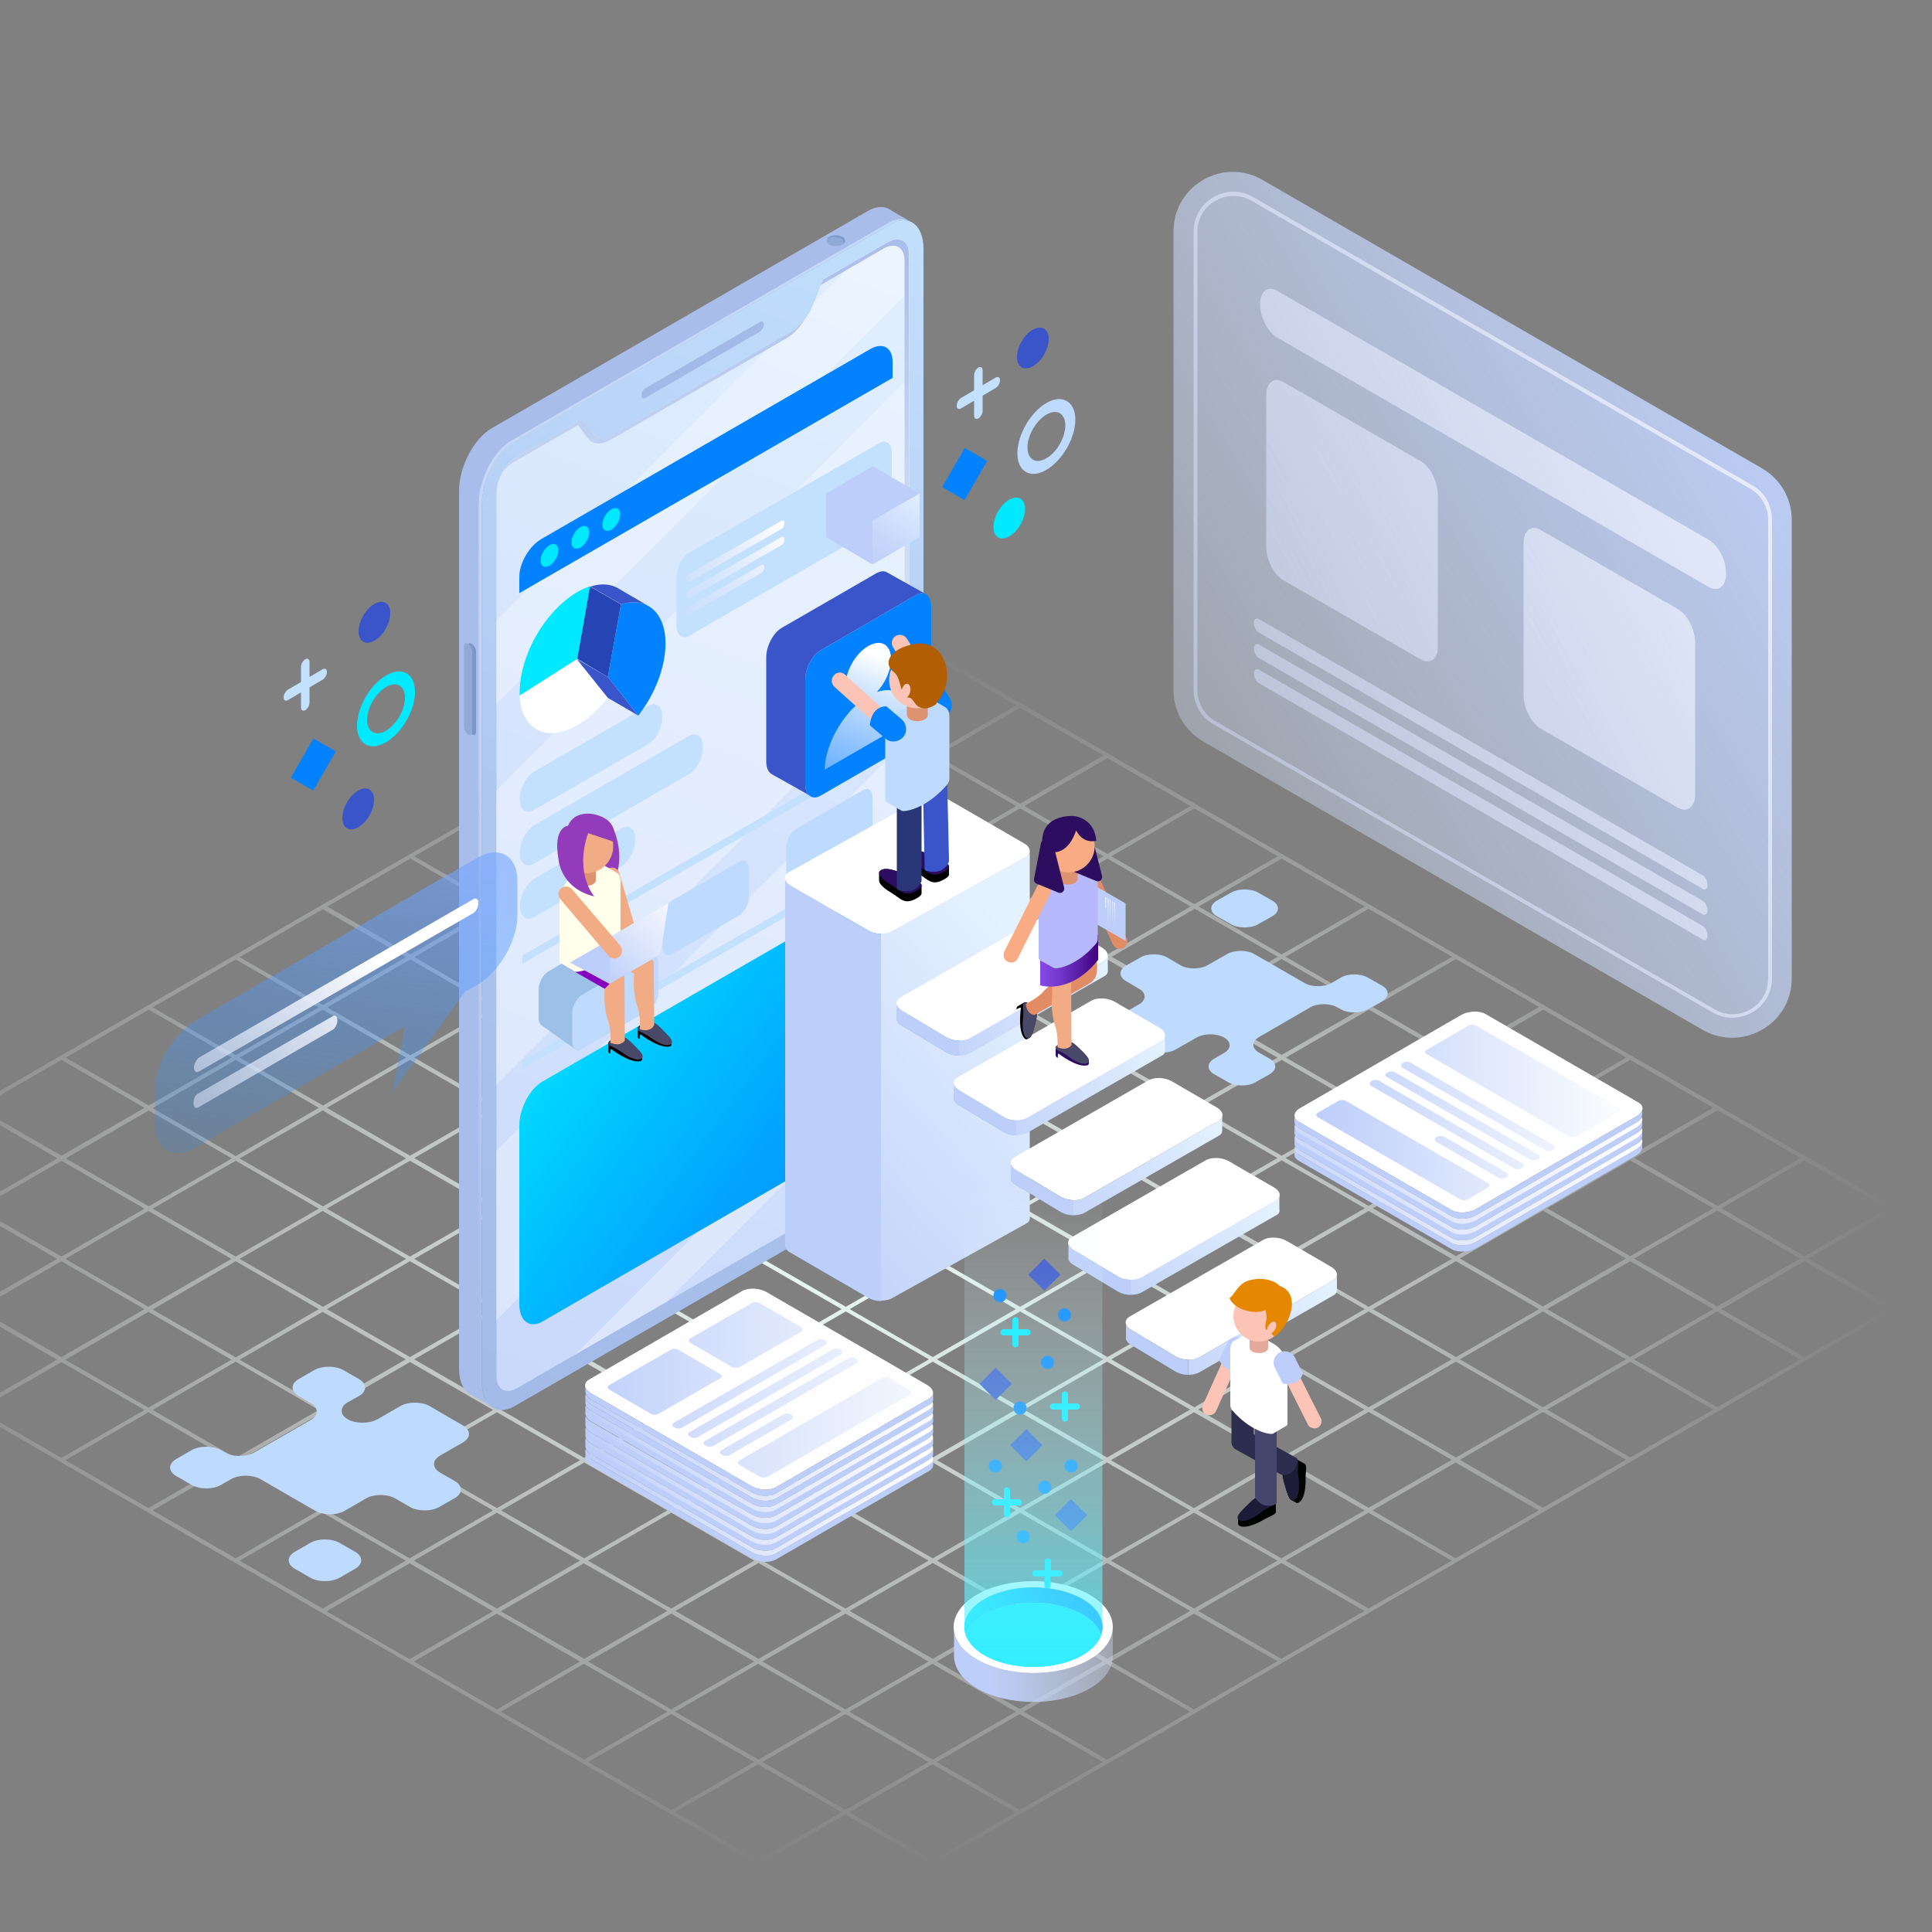 <?xml version="1.0" encoding="utf-8"?>
<!-- Generator: Adobe Illustrator 22.0.1, SVG Export Plug-In . SVG Version: 6.00 Build 0)  -->
<svg version="1.1" xmlns="http://www.w3.org/2000/svg" xmlns:xlink="http://www.w3.org/1999/xlink" x="0px" y="0px"
	 viewBox="0 0 500 500" style="enable-background:new 0 0 500 500;" xml:space="preserve">
<rect x="0" y="0" width="500" height="500" fill="#808080" stroke="none"/>
<style type="text/css">
	._x005B_Por_x0020_defecto_x005D_{fill:#FFFFFF;stroke:#222221;stroke-miterlimit:10;}
	.Sombra_x0020_paralela{fill:none;}
	.Esquinas_x0020_redondeadas_x0020_2_x0020_pt_x002E_{fill:#FFFFFF;stroke:#222221;stroke-miterlimit:10;}
	.Reflejo_x0020_vivo_x0020_X{fill:none;}
	.Bisel_x0020_suave{fill:url(#SVGID_1_);}
	.Atardecer{fill:#FFFFFF;}
	.Follaje_GS{fill:#F8DB06;}
	.Pompadour_GS{fill-rule:evenodd;clip-rule:evenodd;fill:#75ABDF;}
	.st0{display:none;}
	.st1{display:inline;fill:#E8F2FE;}
	.st2{clip-path:url(#SVGID_3_);fill:url(#SVGID_4_);}
	.st3{clip-path:url(#SVGID_3_);}
	.st4{fill:#BEDAFF;}
	.st5{fill:#00E9FF;}
	.st6{fill:#3A55CA;}
	.st7{fill:#0382FF;}
	.st8{fill:#C3E0FE;}
	.st9{fill:url(#SVGID_5_);}
	.st10{fill:url(#SVGID_6_);}
	.st11{fill:url(#SVGID_7_);}
	.st12{fill:url(#SVGID_8_);}
	.st13{fill:url(#SVGID_9_);}
	.st14{fill:url(#SVGID_10_);}
	.st15{fill:url(#SVGID_11_);}
	.st16{fill:url(#SVGID_12_);}
	.st17{fill:url(#SVGID_13_);}
	.st18{fill:#A9BDEA;}
	.st19{fill:url(#SVGID_14_);}
	.st20{fill:url(#SVGID_15_);}
	.st21{fill:#A3B9E8;}
	.st22{fill:#7B97C9;}
	.st23{fill:#90A9D6;}
	.st24{opacity:0.32;}
	.st25{fill:#FFFFFF;}
	.st26{display:none;fill:url(#SVGID_16_);}
	.st27{fill:url(#SVGID_17_);}
	.st28{fill:url(#SVGID_18_);}
	.st29{fill:#2645B5;}
	.st30{fill:#335185;}
	.st31{fill:#9CC0E8;}
	.st32{fill:url(#SVGID_19_);}
	.st33{fill:url(#SVGID_20_);}
	.st34{fill:url(#SVGID_21_);}
	.st35{fill:url(#SVGID_22_);}
	.st36{fill:#BDCEFA;}
	.st37{fill:url(#SVGID_23_);}
	.st38{fill:url(#SVGID_24_);}
	.st39{fill:url(#SVGID_25_);}
	.st40{fill:url(#SVGID_26_);}
	.st41{fill:url(#SVGID_27_);}
	.st42{fill:url(#SVGID_28_);}
	.st43{fill:url(#SVGID_29_);}
	.st44{fill:url(#SVGID_30_);}
	.st45{fill:url(#SVGID_31_);}
	.st46{fill:url(#SVGID_32_);}
	.st47{fill:url(#SVGID_33_);}
	.st48{fill:url(#SVGID_34_);}
	.st49{fill:url(#SVGID_35_);}
	.st50{fill:#2D0D60;}
	.st51{fill:#FCC4B7;}
	.st52{fill:#293677;}
	.st53{fill:#DD936F;}
	.st54{fill-rule:evenodd;clip-rule:evenodd;fill:#B25E02;}
	.st55{fill:#FEFEFE;}
	.st56{fill:url(#SVGID_36_);}
	.st57{fill:url(#SVGID_37_);}
	.st58{fill:url(#SVGID_38_);}
	.st59{fill:url(#SVGID_39_);}
	.st60{fill:url(#SVGID_40_);}
	.st61{fill:url(#SVGID_41_);}
	.st62{fill:url(#SVGID_42_);}
	.st63{fill:url(#SVGID_43_);}
	.st64{fill:url(#SVGID_44_);}
	.st65{fill:url(#SVGID_45_);}
	.st66{fill:url(#SVGID_46_);}
	.st67{fill:url(#SVGID_47_);}
	.st68{fill:url(#SVGID_48_);}
	.st69{fill:url(#SVGID_49_);}
	.st70{fill:url(#SVGID_50_);}
	.st71{fill:url(#SVGID_51_);}
	.st72{fill:url(#SVGID_52_);}
	.st73{fill:url(#SVGID_53_);}
	.st74{fill:url(#SVGID_54_);}
	.st75{fill:url(#SVGID_55_);}
	.st76{fill:url(#SVGID_56_);}
	.st77{fill:url(#SVGID_57_);}
	.st78{fill:url(#SVGID_58_);}
	.st79{fill:url(#SVGID_59_);}
	.st80{fill:url(#SVGID_60_);}
	.st81{fill:url(#SVGID_61_);}
	.st82{fill:url(#SVGID_62_);}
	.st83{fill:url(#SVGID_63_);}
	.st84{fill:#484968;}
	.st85{fill:#F1AC85;}
	.st86{fill:#943BBB;}
	.st87{fill:#8800BF;}
	.st88{fill:#FFFFEB;}
	.st89{fill:#1F1F1F;}
	.st90{fill:#54A5F8;}
	.st91{fill:url(#SVGID_64_);}
	.st92{fill:#010400;}
	.st93{fill:#E28C66;}
	.st94{fill:url(#SVGID_65_);}
	.st95{fill:url(#SVGID_66_);}
	.st96{fill:url(#SVGID_67_);}
	.st97{fill:url(#SVGID_68_);}
	.st98{fill:url(#SVGID_69_);}
	.st99{fill:url(#SVGID_70_);}
	.st100{fill:#B6B9FE;}
	.st101{fill:#F9AB83;}
	.st102{fill:#2D2D4F;}
	.st103{fill:#1C1C38;}
	.st104{fill:#46466C;}
	.st105{fill:#E5A89C;}
	.st106{fill-rule:evenodd;clip-rule:evenodd;fill:#E58800;}
</style>
<linearGradient id="SVGID_1_" gradientUnits="userSpaceOnUse" x1="-47.64" y1="-170.945" x2="-46.933" y2="-170.238">
	<stop  offset="0" style="stop-color:#E4E4E9"/>
	<stop  offset="0.177" style="stop-color:#E0E0E5"/>
	<stop  offset="0.358" style="stop-color:#D4D4D9"/>
	<stop  offset="0.541" style="stop-color:#C0C0C4"/>
	<stop  offset="0.726" style="stop-color:#A3A4A7"/>
	<stop  offset="0.91" style="stop-color:#7F8183"/>
	<stop  offset="1" style="stop-color:#6B6D6E"/>
</linearGradient>
<g id="BACKGROUND" class="st0">
	<rect class="st1" width="500" height="500"/>
</g>
<g id="OBJECTS">
	<g>
		<defs>
			<rect id="SVGID_2_" width="500" height="500"/>
		</defs>
		<clipPath id="SVGID_3_">
			<use xlink:href="#SVGID_2_"  style="overflow:visible;"/>
		</clipPath>
		
			<radialGradient id="SVGID_4_" cx="-487.8" cy="776.575" r="222.21" gradientTransform="matrix(0.866 -0.5 0.866 0.5 -31.216 -306.409)" gradientUnits="userSpaceOnUse">
			<stop  offset="0" style="stop-color:#EAFDF7"/>
			<stop  offset="1" style="stop-color:#FFFFFF;stop-opacity:0"/>
		</radialGradient>
		<path class="st2" d="M-75.4,325.8l294.2,169.8l294.3-169.9L219,155.9L-75.4,325.8z M240.3,482l-21.5,12.4l-21.5-12.4l21.5-12.4
			L240.3,482z M217.8,469l-21.5,12.4L174.7,469l21.5-12.4L217.8,469z M195.2,456l-21.5,12.4L152.2,456l21.5-12.4L195.2,456z
			 M172.7,443l-21.5,12.4L129.6,443l21.5-12.4L172.7,443z M150.1,430l-21.5,12.4L107.1,430l21.5-12.4L150.1,430z M127.6,417
			L106,429.4L84.5,417l21.5-12.4L127.6,417z M105,403.9l-21.5,12.4L62,403.9l21.5-12.4L105,403.9z M82.5,390.9l-21.5,12.4
			l-21.5-12.4l21.5-12.4L82.5,390.9z M59.9,377.9l-21.5,12.4l-21.5-12.4l21.5-12.4L59.9,377.9z M37.4,364.9l-21.5,12.4l-21.5-12.4
			l21.5-12.4L37.4,364.9z M14.8,351.9l-21.5,12.4l-21.5-12.4l21.5-12.4L14.8,351.9z M-7.7,338.8l-21.5,12.4l-21.5-12.4l21.5-12.4
			L-7.7,338.8z M-30.3,325.8l-21.5,12.4l-21.5-12.4l21.5-12.4L-30.3,325.8z M262.9,469l-21.5,12.4L219.8,469l21.5-12.4L262.9,469z
			 M240.3,456l-21.5,12.4L197.3,456l21.5-12.4L240.3,456z M217.8,443l-21.5,12.4L174.7,443l21.5-12.4L217.8,443z M195.2,430
			l-21.5,12.4L152.2,430l21.5-12.4L195.2,430z M172.7,416.9l-21.5,12.4L129.6,417l21.5-12.4L172.7,416.9z M150.1,403.9l-21.5,12.4
			l-21.5-12.4l21.5-12.4L150.1,403.9z M127.6,390.9L106,403.3l-21.5-12.4l21.5-12.4L127.6,390.9z M105,377.9l-21.5,12.4L62,377.9
			l21.5-12.4L105,377.9z M82.5,364.9l-21.5,12.4l-21.5-12.4L61,352.4L82.5,364.9z M59.9,351.9l-21.5,12.4l-21.5-12.4l21.5-12.4
			L59.9,351.9z M37.4,338.8l-21.5,12.4l-21.5-12.4l21.5-12.4L37.4,338.8z M14.8,325.8l-21.5,12.4l-21.5-12.4l21.5-12.4L14.8,325.8z
			 M-7.7,312.8l-21.5,12.4l-21.5-12.4l21.5-12.4L-7.7,312.8z M285.4,456l-21.5,12.4L242.4,456l21.5-12.4L285.4,456z M262.9,443
			l-21.5,12.4L219.8,443l21.5-12.4L262.9,443z M240.3,430l-21.5,12.4L197.3,430l21.5-12.4L240.3,430z M217.8,416.9l-21.5,12.4
			l-21.5-12.4l21.5-12.4L217.8,416.9z M195.2,403.9l-21.5,12.4l-21.5-12.4l21.5-12.4L195.2,403.9z M172.7,390.9l-21.5,12.4
			l-21.5-12.4l21.5-12.4L172.7,390.9z M150.1,377.9l-21.5,12.4l-21.5-12.4l21.5-12.4L150.1,377.9z M127.6,364.9l-21.5,12.4
			l-21.5-12.4l21.5-12.4L127.6,364.9z M105,351.8l-21.5,12.4L62,351.9l21.5-12.4L105,351.8z M82.5,338.8L61,351.3l-21.5-12.4
			L61,326.4L82.5,338.8z M59.9,325.8l-21.5,12.4l-21.5-12.4l21.5-12.4L59.9,325.8z M37.4,312.8l-21.5,12.4l-21.5-12.4l21.5-12.4
			L37.4,312.8z M14.9,299.8l-21.5,12.4l-21.5-12.4l21.5-12.4L14.9,299.8z M308,443l-21.5,12.4L264.9,443l21.5-12.4L308,443z
			 M285.4,429.9l-21.5,12.4L242.4,430l21.5-12.4L285.4,429.9z M262.9,416.9l-21.5,12.4l-21.5-12.4l21.5-12.4L262.9,416.9z
			 M240.3,403.9l-21.5,12.4l-21.5-12.4l21.5-12.4L240.3,403.9z M217.8,390.9l-21.5,12.4l-21.5-12.4l21.5-12.4L217.8,390.9z
			 M195.3,377.9l-21.5,12.4l-21.5-12.4l21.5-12.4L195.3,377.9z M172.7,364.9l-21.5,12.4l-21.5-12.4l21.5-12.4L172.7,364.9z
			 M150.2,351.8l-21.5,12.4l-21.5-12.4l21.5-12.4L150.2,351.8z M127.6,338.8l-21.5,12.4l-21.5-12.4l21.5-12.4L127.6,338.8z
			 M105.1,325.8l-21.5,12.4L62,325.8l21.5-12.4L105.1,325.8z M82.5,312.8L61,325.2l-21.5-12.4L61,300.4L82.5,312.8z M60,299.8
			l-21.5,12.4l-21.5-12.4l21.5-12.4L60,299.8z M37.4,286.7l-21.5,12.4l-21.5-12.4l21.5-12.4L37.4,286.7z M330.6,429.9L309,442.4
			l-21.5-12.4l21.5-12.4L330.6,429.9z M308,416.9l-21.5,12.4L265,416.9l21.5-12.4L308,416.9z M285.5,403.9l-21.5,12.4l-21.5-12.4
			l21.5-12.4L285.5,403.9z M262.9,390.9l-21.5,12.4l-21.5-12.4l21.5-12.4L262.9,390.9z M240.4,377.9l-21.5,12.4l-21.5-12.4
			l21.5-12.4L240.4,377.9z M217.8,364.8l-21.5,12.4l-21.5-12.4l21.5-12.4L217.8,364.8z M195.3,351.8l-21.5,12.4l-21.5-12.4
			l21.5-12.4L195.3,351.8z M172.7,338.8l-21.5,12.4l-21.5-12.4l21.5-12.4L172.7,338.8z M150.2,325.8l-21.5,12.4l-21.5-12.4
			l21.5-12.4L150.2,325.8z M127.6,312.8l-21.5,12.4l-21.5-12.4l21.5-12.4L127.6,312.8z M105.1,299.8l-21.5,12.4L62,299.8l21.5-12.4
			L105.1,299.8z M82.5,286.7L61,299.2l-21.5-12.4L61,274.3L82.5,286.7z M60,273.7l-21.5,12.4l-21.5-12.4l21.5-12.4L60,273.7z
			 M353.1,416.9l-21.5,12.4l-21.5-12.4l21.5-12.4L353.1,416.9z M330.6,403.9L309,416.3l-21.5-12.4l21.5-12.4L330.6,403.9z
			 M308,390.9l-21.5,12.4L265,390.9l21.5-12.4L308,390.9z M285.5,377.9l-21.5,12.4l-21.5-12.4l21.5-12.4L285.5,377.9z M262.9,364.8
			l-21.5,12.4l-21.5-12.4l21.5-12.4L262.9,364.8z M240.4,351.8l-21.5,12.4l-21.5-12.4l21.5-12.4L240.4,351.8z M217.8,338.8
			l-21.5,12.4l-21.5-12.4l21.5-12.4L217.8,338.8z M195.3,325.8l-21.5,12.4l-21.5-12.4l21.5-12.4L195.3,325.8z M172.7,312.8
			l-21.5,12.4l-21.5-12.4l21.5-12.4L172.7,312.8z M150.2,299.7l-21.5,12.4l-21.5-12.4l21.5-12.4L150.2,299.7z M127.6,286.7
			l-21.5,12.4l-21.5-12.4l21.5-12.4L127.6,286.7z M105.1,273.7l-21.5,12.4L62,273.7l21.5-12.4L105.1,273.7z M82.5,260.7L61,273.1
			l-21.5-12.4L61,248.3L82.5,260.7z M375.7,403.9l-21.5,12.4l-21.5-12.4l21.5-12.4L375.7,403.9z M353.1,390.9l-21.5,12.4l-21.5-12.4
			l21.5-12.4L353.1,390.9z M330.6,377.8L309,390.3l-21.5-12.4l21.5-12.4L330.6,377.8z M308,364.8l-21.5,12.4L265,364.8l21.5-12.4
			L308,364.8z M285.5,351.8L264,364.2l-21.5-12.4l21.5-12.4L285.5,351.8z M262.9,338.8l-21.5,12.4l-21.5-12.4l21.5-12.4L262.9,338.8
			z M240.4,325.8l-21.5,12.4l-21.5-12.4l21.5-12.4L240.4,325.8z M217.8,312.8l-21.5,12.4l-21.5-12.4l21.5-12.4L217.8,312.8z
			 M195.3,299.7l-21.5,12.4l-21.5-12.4l21.5-12.4L195.3,299.7z M172.7,286.7l-21.5,12.4l-21.5-12.4l21.5-12.4L172.7,286.7z
			 M150.2,273.7l-21.5,12.4l-21.5-12.4l21.5-12.4L150.2,273.7z M127.7,260.7l-21.5,12.4l-21.5-12.4l21.5-12.4L127.7,260.7z
			 M105.1,247.7l-21.5,12.4L62,247.7l21.5-12.4L105.1,247.7z M398.2,390.9l-21.5,12.4l-21.5-12.4l21.5-12.4L398.2,390.9z
			 M375.7,377.8l-21.5,12.4l-21.5-12.4l21.5-12.4L375.7,377.8z M353.1,364.8l-21.5,12.4l-21.5-12.4l21.5-12.4L353.1,364.8z
			 M330.6,351.8l-21.5,12.4l-21.5-12.4l21.5-12.4L330.6,351.8z M308.1,338.8l-21.5,12.4L265,338.8l21.5-12.4L308.1,338.8z
			 M285.5,325.8L264,338.2l-21.5-12.4l21.5-12.4L285.5,325.8z M263,312.7l-21.5,12.4l-21.5-12.4l21.5-12.4L263,312.7z M240.4,299.7
			l-21.5,12.4l-21.5-12.4l21.5-12.4L240.4,299.7z M217.9,286.7l-21.5,12.4l-21.5-12.4l21.5-12.4L217.9,286.7z M195.3,273.7
			l-21.5,12.4l-21.5-12.4l21.5-12.4L195.3,273.7z M172.8,260.7l-21.5,12.4l-21.5-12.4l21.5-12.4L172.8,260.7z M150.2,247.7
			l-21.5,12.4l-21.5-12.4l21.5-12.4L150.2,247.7z M127.7,234.6l-21.5,12.4l-21.5-12.4l21.5-12.4L127.7,234.6z M420.8,377.8
			l-21.5,12.4l-21.5-12.4l21.5-12.4L420.8,377.8z M398.3,364.8l-21.5,12.4l-21.5-12.4l21.5-12.4L398.3,364.8z M375.7,351.8
			l-21.5,12.4l-21.5-12.4l21.5-12.4L375.7,351.8z M353.2,338.8l-21.5,12.4l-21.5-12.4l21.5-12.4L353.2,338.8z M330.6,325.8
			l-21.5,12.4l-21.5-12.4l21.5-12.4L330.6,325.8z M308.1,312.7l-21.5,12.4L265,312.7l21.5-12.4L308.1,312.7z M285.5,299.7L264,312.2
			l-21.5-12.4l21.5-12.4L285.5,299.7z M263,286.7l-21.5,12.4l-21.5-12.4l21.5-12.4L263,286.7z M240.4,273.7l-21.5,12.4l-21.5-12.4
			l21.5-12.4L240.4,273.7z M217.9,260.7l-21.5,12.4l-21.5-12.4l21.5-12.4L217.9,260.7z M195.3,247.6l-21.5,12.4l-21.5-12.4
			l21.5-12.4L195.3,247.6z M172.8,234.6l-21.5,12.4l-21.5-12.4l21.5-12.4L172.8,234.6z M150.2,221.6L128.7,234l-21.5-12.4l21.5-12.4
			L150.2,221.6z M443.4,364.8l-21.5,12.4l-21.5-12.4l21.5-12.4L443.4,364.8z M420.8,351.8l-21.5,12.4l-21.5-12.4l21.5-12.4
			L420.8,351.8z M398.3,338.8l-21.5,12.4l-21.5-12.4l21.5-12.4L398.3,338.8z M375.7,325.8l-21.5,12.4l-21.5-12.4l21.5-12.4
			L375.7,325.8z M353.2,312.7l-21.5,12.4l-21.5-12.4l21.5-12.4L353.2,312.7z M330.6,299.7l-21.5,12.4l-21.5-12.4l21.5-12.4
			L330.6,299.7z M308.1,286.7l-21.5,12.4L265,286.7l21.5-12.4L308.1,286.7z M285.5,273.7L264,286.1l-21.5-12.4l21.5-12.4
			L285.5,273.7z M263,260.7l-21.5,12.4l-21.5-12.4l21.5-12.4L263,260.7z M240.4,247.6l-21.5,12.4l-21.5-12.4l21.5-12.4L240.4,247.6z
			 M217.9,234.6l-21.5,12.4l-21.5-12.4l21.5-12.4L217.9,234.6z M195.3,221.6L173.8,234l-21.5-12.4l21.5-12.4L195.3,221.6z
			 M172.8,208.6L151.3,221l-21.5-12.4l21.5-12.4L172.8,208.6z M465.9,351.8l-21.5,12.4l-21.5-12.4l21.5-12.4L465.9,351.8z
			 M443.4,338.8l-21.5,12.4l-21.5-12.4l21.5-12.4L443.4,338.8z M420.8,325.7l-21.5,12.4l-21.5-12.4l21.5-12.4L420.8,325.7z
			 M398.3,312.7l-21.5,12.4l-21.5-12.4l21.5-12.4L398.3,312.7z M375.7,299.7l-21.5,12.4l-21.5-12.4l21.5-12.4L375.7,299.7z
			 M353.2,286.7l-21.5,12.4l-21.5-12.4l21.5-12.4L353.2,286.7z M330.6,273.7l-21.5,12.4l-21.5-12.4l21.5-12.4L330.6,273.7z
			 M308.1,260.7l-21.5,12.4L265,260.7l21.5-12.4L308.1,260.7z M285.5,247.6L264,260.1l-21.5-12.4l21.5-12.4L285.5,247.6z M263,234.6
			L241.5,247l-21.5-12.4l21.5-12.4L263,234.6z M240.4,221.6L218.9,234l-21.5-12.4l21.5-12.4L240.4,221.6z M217.9,208.6L196.4,221
			l-21.5-12.4l21.5-12.4L217.9,208.6z M195.4,195.6L173.8,208l-21.5-12.4l21.5-12.4L195.4,195.6z M488.5,338.8L467,351.2l-21.5-12.4
			l21.5-12.4L488.5,338.8z M465.9,325.7l-21.5,12.4l-21.5-12.4l21.5-12.4L465.9,325.7z M443.4,312.7l-21.5,12.4l-21.5-12.4
			l21.5-12.4L443.4,312.7z M420.8,299.7l-21.5,12.4l-21.5-12.4l21.5-12.4L420.8,299.7z M398.3,286.7l-21.5,12.4l-21.5-12.4
			l21.5-12.4L398.3,286.7z M375.8,273.7l-21.5,12.4l-21.5-12.4l21.5-12.4L375.8,273.7z M353.2,260.6l-21.5,12.4l-21.5-12.4
			l21.5-12.4L353.2,260.6z M330.7,247.6l-21.5,12.4l-21.5-12.4l21.5-12.4L330.7,247.6z M308.1,234.6L286.6,247l-21.5-12.4l21.5-12.4
			L308.1,234.6z M285.6,221.6L264,234l-21.5-12.4l21.5-12.4L285.6,221.6z M263,208.6L241.5,221L220,208.6l21.5-12.4L263,208.6z
			 M240.5,195.6L218.9,208l-21.5-12.4l21.5-12.4L240.5,195.6z M217.9,182.5L196.4,195l-21.5-12.4l21.5-12.4L217.9,182.5z
			 M511.1,325.7l-21.5,12.4L468,325.7l21.5-12.4L511.1,325.7z M488.5,312.7L467,325.1l-21.5-12.4l21.5-12.4L488.5,312.7z M466,299.7
			l-21.5,12.4l-21.5-12.4l21.5-12.4L466,299.7z M443.4,286.7l-21.5,12.4l-21.5-12.4l21.5-12.4L443.4,286.7z M420.9,273.7l-21.5,12.4
			l-21.5-12.4l21.5-12.4L420.9,273.7z M398.3,260.6l-21.5,12.4l-21.5-12.4l21.5-12.4L398.3,260.6z M375.8,247.6L354.2,260
			l-21.5-12.4l21.5-12.4L375.8,247.6z M353.2,234.6L331.7,247l-21.5-12.4l21.5-12.4L353.2,234.6z M330.7,221.6L309.1,234l-21.5-12.4
			l21.5-12.4L330.7,221.6z M308.1,208.6L286.6,221l-21.5-12.4l21.5-12.4L308.1,208.6z M285.6,195.5L264,208l-21.5-12.4l21.5-12.4
			L285.6,195.5z M263,182.5L241.5,195L220,182.5l21.5-12.4L263,182.5z M240.5,169.5l-21.5,12.4l-21.5-12.4l21.5-12.4L240.5,169.5z"
			/>
		<g class="st3">
			<g>
				<path class="st4" d="M318.6,231l-3.7,2.1c-1.9,1.1-1.9,2.9,0,4l3.7,2.1c1.9,1.1,5.1,1.1,7,0l3.7-2.1c1.9-1.1,1.9-2.9,0-4
					l-3.7-2.1C323.7,229.9,320.6,229.9,318.6,231z"/>
				<path class="st4" d="M316.8,268.5L316.8,268.5c1.9,1.1,1.9,2.9,0,4l-2.6,1.5c-1.9,1.1-1.9,2.9,0,4l3.7,2.1c1.9,1.1,5.1,1.1,7,0
					l3.7-2.1c1.9-1.1,1.9-2.9,0-4l-2.8-1.6c-1.9-1.1-1.9-2.9,0-4l13.3-7.7c1.9-1.1,5.1-1.1,7,0l0.9,0.5c1.9,1.1,5.1,1.1,7,0l3.7-2.1
					c1.9-1.1,1.9-2.9,0-4l-3.7-2.1c-1.9-1.1-5.1-1.1-7,0l-2.4,1.4c-1.9,1.1-5.1,1.1-7,0l-13-7.5c-1.9-1.1-5.1-1.1-7,0l-5.1,2.9
					c-1.9,1.1-5.1,1.1-7,0l-3.4-2c-1.9-1.1-5.1-1.1-7,0l-3.7,2.1c-1.9,1.1-1.9,2.9,0,4l3.4,2c1.9,1.1,1.9,2.9,0,4l-5.4,3.1
					c-1.9,1.1-1.9,2.9,0,4l7.9,4.6c1.9,1.1,5.1,1.1,7,0l5.4-3.1C311.7,267.4,314.8,267.4,316.8,268.5z"/>
			</g>
			<g>
				<path class="st4" d="M87.9,408.3l4-2.3c2.1-1.2,2.1-3.2,0-4.4l-4-2.3c-2.1-1.2-5.5-1.2-7.6,0l-4,2.3c-2.1,1.2-2.1,3.2,0,4.4
					l4,2.3C82.4,409.5,85.8,409.5,87.9,408.3z"/>
				<path class="st4" d="M90,367.3L90,367.3c-2.1-1.2-2.1-3.2,0-4.4l2.9-1.6c2.1-1.2,2.1-3.2,0-4.4l-4-2.3c-2.1-1.2-5.5-1.2-7.6,0
					l-4,2.3c-2.1,1.2-2.1,3.2,0,4.4l3.1,1.8c2.1,1.2,2.1,3.2,0,4.4l-14.6,8.4c-2.1,1.2-5.5,1.2-7.6,0l-1-0.6c-2.1-1.2-5.5-1.2-7.6,0
					l-4,2.3c-2.1,1.2-2.1,3.2,0,4.4l4,2.3c2.1,1.2,5.5,1.2,7.6,0l2.6-1.5c2.1-1.2,5.5-1.2,7.6,0l14.2,8.2c2.1,1.2,5.5,1.2,7.6,0
					l5.5-3.2c2.1-1.2,5.5-1.2,7.6,0l3.8,2.2c2.1,1.2,5.5,1.2,7.6,0l4-2.3c2.1-1.2,2.1-3.2,0-4.4l-3.8-2.2c-2.1-1.2-2.1-3.2,0-4.4
					l5.9-3.4c2.1-1.2,2.1-3.2,0-4.4l-8.6-5c-2.1-1.2-5.5-1.2-7.6,0l-5.9,3.4C95.5,368.5,92.1,368.5,90,367.3z"/>
			</g>
		</g>
		<g class="st3">
			<g>
				<path class="st5" d="M99.9,174.8c-4.1,2.4-7.5,8.2-7.5,13c0,4.8,3.4,6.7,7.5,4.3c4.1-2.4,7.5-8.2,7.5-13
					C107.4,174.3,104.1,172.4,99.9,174.8z M99.9,189.1c-2.7,1.6-4.9,0.3-4.9-2.8s2.2-6.9,4.9-8.5c2.7-1.6,4.9-0.3,4.9,2.8
					C104.8,183.7,102.6,187.5,99.9,189.1z"/>
				<path class="st6" d="M96.8,207c0,2.6-1.8,5.8-4.1,7.1c-2.3,1.3-4.1,0.2-4.1-2.4s1.8-5.8,4.1-7.1C95,203.3,96.8,204.4,96.8,207z"
					/>
				<path class="st6" d="M101,158.7c0,2.6-1.8,5.8-4.1,7.1c-2.3,1.3-4.1,0.2-4.1-2.4c0-2.6,1.8-5.8,4.1-7.1
					C99.2,155,101,156.1,101,158.7z"/>
				<rect x="75.3" y="194.5" transform="matrix(0.5 -0.866 0.866 0.5 -130.822 169.206)" class="st7" width="11.7" height="6.7"/>
				<path class="st8" d="M83.5,173.2l-3.4,2v-3.9c0-0.7-0.5-1-1.1-0.7c-0.6,0.4-1.1,1.2-1.1,2v3.9l-3.4,2c-0.6,0.4-1.1,1.2-1.1,2
					s0.5,1,1.1,0.7l3.4-2v3.9c0,0.7,0.5,1,1.1,0.7c0.6-0.4,1.1-1.2,1.1-2v-3.9l3.4-2c0.6-0.4,1.1-1.2,1.1-2S84.1,172.9,83.5,173.2z"
					/>
			</g>
			<g>
				<path class="st4" d="M270.8,104.3c-4.1,2.4-7.5,8.2-7.5,13c0,4.8,3.4,6.7,7.5,4.3c4.1-2.4,7.5-8.2,7.5-13
					C278.3,103.9,274.9,101.9,270.8,104.3z M270.8,118.6c-2.7,1.6-4.9,0.3-4.9-2.8c0-3.1,2.2-6.9,4.9-8.5c2.7-1.6,4.9-0.3,4.9,2.8
					C275.7,113.2,273.5,117.1,270.8,118.6z"/>
				<path class="st5" d="M265.3,131.7c0,2.6-1.8,5.8-4.1,7.1c-2.3,1.3-4.1,0.2-4.1-2.4c0-2.6,1.8-5.8,4.1-7.1
					C263.5,128.1,265.3,129.1,265.3,131.7z"/>
				<path class="st6" d="M271.4,87.7c0,2.6-1.8,5.8-4.1,7.1c-2.3,1.3-4.1,0.2-4.1-2.4c0-2.6,1.8-5.8,4.1-7.1
					C269.6,84.1,271.4,85.1,271.4,87.7z"/>
				<rect x="243.8" y="119.3" transform="matrix(0.5 -0.866 0.866 0.5 18.613 277.551)" class="st7" width="11.7" height="6.7"/>
				<path class="st8" d="M257.7,97.7l-3.4,2v-3.9c0-0.7-0.5-1-1.1-0.7c-0.6,0.4-1.1,1.2-1.1,2v3.9l-3.4,2c-0.6,0.4-1.1,1.2-1.1,2
					s0.5,1,1.1,0.7l3.4-2v3.9c0,0.7,0.5,1,1.1,0.7c0.6-0.4,1.1-1.2,1.1-2v-3.9l3.4-2c0.6-0.4,1.1-1.2,1.1-2S258.3,97.4,257.7,97.7z"
					/>
			</g>
		</g>
		<g class="st3">
			<linearGradient id="SVGID_5_" gradientUnits="userSpaceOnUse" x1="224.883" y1="251.78" x2="470.944" y2="104.287">
				<stop  offset="0" style="stop-color:#E4F2FF;stop-opacity:0"/>
				<stop  offset="5.554383e-02" style="stop-color:#E1EFFF;stop-opacity:5.558312e-02"/>
				<stop  offset="0.648" style="stop-color:#C7D7FB;stop-opacity:0.648"/>
				<stop  offset="0.999" style="stop-color:#BDCEFA"/>
			</linearGradient>
			<path class="st9" d="M440.6,266.5l-129.2-74.6c-4.8-2.8-7.7-7.8-7.7-13.3V59.9c0-11.9,12.8-19.3,23.1-13.3l129.2,74.6
				c4.8,2.8,7.7,7.8,7.7,13.3v118.6C463.8,265,450.9,272.4,440.6,266.5z"/>
			<g>
				<linearGradient id="SVGID_6_" gradientUnits="userSpaceOnUse" x1="522.03" y1="85.055" x2="143.454" y2="280.796">
					<stop  offset="0" style="stop-color:#FFFFFF"/>
					<stop  offset="0.366" style="stop-color:#E1E9FD;stop-opacity:0.634"/>
					<stop  offset="0.763" style="stop-color:#C7D5FB;stop-opacity:0.236"/>
					<stop  offset="0.999" style="stop-color:#BDCEFA;stop-opacity:0"/>
				</linearGradient>
				<path class="st10" d="M448.3,263.4c-1.8,0-3.5-0.5-5.1-1.4L314,187.4c-3.2-1.8-5.1-5.2-5.1-8.9V59.9c0-6.3,5.3-10.3,10.3-10.3
					c1.8,0,3.5,0.5,5.1,1.4l129.2,74.6c3.2,1.8,5.1,5.2,5.1,8.9v118.6C458.6,259.5,453.3,263.4,448.3,263.4z M319.2,50.7
					c-4.5,0-9.3,3.5-9.3,9.3v118.6c0,3.3,1.8,6.4,4.6,8l129.2,74.6c1.4,0.8,3,1.3,4.6,1.3c4.5,0,9.3-3.5,9.3-9.3V134.5
					c0-3.3-1.8-6.4-4.6-8L323.8,51.9C322.3,51.1,320.8,50.7,319.2,50.7z"/>
				<g>
					<linearGradient id="SVGID_7_" gradientUnits="userSpaceOnUse" x1="505.067" y1="52.247" x2="126.491" y2="247.988">
						<stop  offset="0" style="stop-color:#FFFFFF"/>
						<stop  offset="0.366" style="stop-color:#E1E9FD;stop-opacity:0.634"/>
						<stop  offset="0.763" style="stop-color:#C7D5FB;stop-opacity:0.236"/>
						<stop  offset="0.999" style="stop-color:#BDCEFA;stop-opacity:0"/>
					</linearGradient>
					<path class="st11" d="M442.2,151.9L330.6,87.4c-2.5-1.4-4.5-5.3-4.5-8.7l0,0c0-3.3,2-4.9,4.5-3.4l111.6,64.4
						c2.5,1.4,4.5,5.3,4.5,8.7l0,0C446.7,151.8,444.7,153.3,442.2,151.9z"/>
					<linearGradient id="SVGID_8_" gradientUnits="userSpaceOnUse" x1="506.002" y1="54.056" x2="127.426" y2="249.797">
						<stop  offset="0" style="stop-color:#FFFFFF"/>
						<stop  offset="0.366" style="stop-color:#E1E9FD;stop-opacity:0.634"/>
						<stop  offset="0.763" style="stop-color:#C7D5FB;stop-opacity:0.236"/>
						<stop  offset="0.999" style="stop-color:#BDCEFA;stop-opacity:0"/>
					</linearGradient>
					<path class="st12" d="M367.6,170.6l-35.4-20.4c-2.5-1.4-4.5-5.3-4.5-8.7v-39.2c0-3.3,2-4.9,4.5-3.4l35.4,20.4
						c2.5,1.4,4.5,5.3,4.5,8.7v39.3C372.2,170.5,370.1,172.1,367.6,170.6z"/>
					<linearGradient id="SVGID_9_" gradientUnits="userSpaceOnUse" x1="535.701" y1="111.496" x2="157.125" y2="307.237">
						<stop  offset="0" style="stop-color:#FFFFFF"/>
						<stop  offset="0.366" style="stop-color:#E1E9FD;stop-opacity:0.634"/>
						<stop  offset="0.763" style="stop-color:#C7D5FB;stop-opacity:0.236"/>
						<stop  offset="0.999" style="stop-color:#BDCEFA;stop-opacity:0"/>
					</linearGradient>
					<path class="st13" d="M434.2,209l-35.4-20.4c-2.5-1.4-4.5-5.3-4.5-8.7v-39.3c0-3.3,2-4.9,4.5-3.4l35.4,20.4
						c2.5,1.4,4.5,5.3,4.5,8.7v39.3C438.7,208.9,436.6,210.5,434.2,209z"/>
					<g>
						<linearGradient id="SVGID_10_" gradientUnits="userSpaceOnUse" x1="537.677" y1="115.316" x2="159.101" y2="311.057">
							<stop  offset="0" style="stop-color:#FFFFFF"/>
							<stop  offset="0.366" style="stop-color:#E1E9FD;stop-opacity:0.634"/>
							<stop  offset="0.763" style="stop-color:#C7D5FB;stop-opacity:0.236"/>
							<stop  offset="0.999" style="stop-color:#BDCEFA;stop-opacity:0"/>
						</linearGradient>
						<path class="st14" d="M440.6,230l-114.8-66.3c-0.7-0.4-1.3-1.5-1.3-2.5l0,0c0-0.9,0.6-1.4,1.3-1l114.8,66.3
							c0.7,0.4,1.3,1.5,1.3,2.5l0,0C441.9,230,441.3,230.5,440.6,230z"/>
						<linearGradient id="SVGID_11_" gradientUnits="userSpaceOnUse" x1="540.35" y1="120.486" x2="161.774" y2="316.227">
							<stop  offset="0" style="stop-color:#FFFFFF"/>
							<stop  offset="0.366" style="stop-color:#E1E9FD;stop-opacity:0.634"/>
							<stop  offset="0.763" style="stop-color:#C7D5FB;stop-opacity:0.236"/>
							<stop  offset="0.999" style="stop-color:#BDCEFA;stop-opacity:0"/>
						</linearGradient>
						<path class="st15" d="M440.6,236.6l-114.8-66.3c-0.7-0.4-1.3-1.5-1.3-2.5l0,0c0-0.9,0.6-1.4,1.3-1l114.8,66.3
							c0.7,0.4,1.3,1.5,1.3,2.5l0,0C441.9,236.6,441.3,237,440.6,236.6z"/>
						<linearGradient id="SVGID_12_" gradientUnits="userSpaceOnUse" x1="543.022" y1="125.656" x2="164.446" y2="321.397">
							<stop  offset="0" style="stop-color:#FFFFFF"/>
							<stop  offset="0.366" style="stop-color:#E1E9FD;stop-opacity:0.634"/>
							<stop  offset="0.763" style="stop-color:#C7D5FB;stop-opacity:0.236"/>
							<stop  offset="0.999" style="stop-color:#BDCEFA;stop-opacity:0"/>
						</linearGradient>
						<path class="st16" d="M440.6,243.1l-114.8-66.3c-0.7-0.4-1.3-1.5-1.3-2.5l0,0c0-0.9,0.6-1.4,1.3-1l114.8,66.3
							c0.7,0.4,1.3,1.5,1.3,2.5l0,0C441.9,243.1,441.3,243.6,440.6,243.1z"/>
					</g>
				</g>
			</g>
		</g>
		<g class="st3">
			<g>
				<g>
					<linearGradient id="SVGID_13_" gradientUnits="userSpaceOnUse" x1="243.847" y1="54.098" x2="118.638" y2="370.839">
						<stop  offset="0" style="stop-color:#C3E0FE"/>
						<stop  offset="5.553947e-02" style="stop-color:#C1DDFC"/>
						<stop  offset="0.648" style="stop-color:#ABC3EE"/>
						<stop  offset="0.999" style="stop-color:#A3B9E8"/>
					</linearGradient>
					<path class="st17" d="M124.7,357.5v-227c0-6.3,3.8-13.6,8.5-16.3L230.5,58c4.7-2.7,8.5,0.2,8.5,6.4v227
						c0,6.3-3.8,13.6-8.5,16.3l-97.3,56.2C128.5,366.6,124.7,363.7,124.7,357.5z"/>
					<g>
						<path class="st18" d="M236.1,57.6L236.1,57.6l-0.2-0.1C236,57.5,236,57.6,236.1,57.6z"/>
						<path class="st18" d="M127,363.9c-1.4-1.2-2.3-3.4-2.3-6.4v-227c0-6.3,3.8-13.6,8.5-16.3L230.5,58c2.1-1.2,3.9-1.3,5.4-0.5
							l-5.2-3c-1.5-1.2-3.7-1.3-6.1,0.1l-97.3,56.2c-4.7,2.7-8.5,10-8.5,16.3v227c0,3.8,1.4,6.3,3.5,7.1v0L127,363.9z"/>
						<path class="st18" d="M128.4,364.7L128.4,364.7L128.4,364.7C128.4,364.7,128.4,364.7,128.4,364.7z"/>
					</g>
					<linearGradient id="SVGID_14_" gradientUnits="userSpaceOnUse" x1="212.595" y1="8.954" x2="93.585" y2="334.994">
						<stop  offset="0" style="stop-color:#BEDAFF"/>
						<stop  offset="1" style="stop-color:#FFFFFF;stop-opacity:0"/>
					</linearGradient>
					<path class="st19" d="M128.4,364.7L128.4,364.7C128.4,364.7,128.4,364.7,128.4,364.7L128.4,364.7z M229.7,57.8l-97.3,56.2
						c-4.7,2.7-8.5,10-8.5,16.3v227c0,2.7,0.7,4.7,1.8,6l1.3,0.7c-1.4-1.2-2.3-3.4-2.3-6.4v-227c0-6.3,3.8-13.6,8.5-16.3L230.5,58
						c1.6-0.9,3.1-1.2,4.4-0.9C233.4,56.5,231.6,56.6,229.7,57.8z M235.9,57.5c0.1,0,0.1,0.1,0.2,0.1l0,0L235.9,57.5z"/>
					<linearGradient id="SVGID_15_" gradientUnits="userSpaceOnUse" x1="245.786" y1="41.578" x2="47.311" y2="567.29">
						<stop  offset="0" style="stop-color:#E4F2FF"/>
						<stop  offset="5.554383e-02" style="stop-color:#E1EFFF"/>
						<stop  offset="0.648" style="stop-color:#C7D7FB"/>
						<stop  offset="0.999" style="stop-color:#BDCEFA"/>
					</linearGradient>
					<path class="st20" d="M229.8,62.7L213,72.4l-2.5,6.3c-1.2,3.1-3.4,5.8-5.8,7.2L159,112.3c-2.4,1.4-4.6,1.2-5.8-0.5l-2.5-3.4
						l-16.8,9.7c-3,1.7-5.4,6-5.4,9.4v228.6c0,3.5,2.4,4.9,5.4,3.1l96-55.4c3-1.7,5.4-6,5.4-9.4V65.8
						C235.3,62.4,232.8,61,229.8,62.7z"/>
					<path class="st21" d="M196.7,85.8L167,103c-0.5,0.3-1,0-1-0.7l0,0c0-0.7,0.4-1.5,1-1.8l29.7-17.2c0.5-0.3,1,0,1,0.7l0,0
						C197.7,84.7,197.2,85.5,196.7,85.8z"/>
					<path class="st22" d="M122.2,190.1l-0.1-0.1c-0.5-0.3-1-1.2-1-1.9v-20.8c0-0.7,0.4-1.1,1-0.7l0.1,0.1c0.5,0.3,1,1.2,1,1.9v20.8
						C123.2,190.1,122.8,190.4,122.2,190.1z"/>
					<path class="st23" d="M121.2,190.1l-0.1-0.1c-0.5-0.3-1-1.2-1-1.9v-20.8c0-0.7,0.4-1.1,1-0.7l0.1,0.1c0.5,0.3,1,1.2,1,1.9v20.8
						C122.1,190.1,121.7,190.4,121.2,190.1z"/>
					<g>
						<path class="st23" d="M218,61.3c0.9,0.5,0.9,1.4,0,2c-0.9,0.5-2.5,0.5-3.4,0c-0.9-0.5-0.9-1.4,0-2
							C215.5,60.7,217.1,60.7,218,61.3z"/>
						<path class="st22" d="M218,61.3c-0.9-0.5-2.5-0.5-3.4,0c-0.2,0.1-0.4,0.3-0.5,0.5c0.1,0,0.1-0.1,0.2-0.1
							c0.9-0.5,2.5-0.5,3.4,0c0.7,0.4,0.9,1,0.5,1.5C218.9,62.5,218.9,61.8,218,61.3z"/>
					</g>
					<g class="st24">
						<polygon class="st25" points="235.2,173.9 235.2,97.8 128.4,204.7 128.4,280.8 						"/>
						<path class="st25" d="M128.4,182.3L235.2,75.4v-9.6c0-3.5-2.4-4.9-5.4-3.1l-8.6,5l-10.5,10.5l-0.2,0.6
							c-1.2,3.1-3.4,5.8-5.8,7.2l-4,2.3l-72.3,72.3V182.3z"/>
						<polygon class="st25" points="235.2,234.8 235.2,191 128.4,297.9 128.4,341.7 						"/>
						<polygon class="st25" points="235.2,274.2 235.2,264.2 148.8,350.6 172.5,336.9 						"/>
					</g>
					<linearGradient id="SVGID_16_" gradientUnits="userSpaceOnUse" x1="178.191" y1="79.772" x2="247.394" y2="296.85">
						<stop  offset="0" style="stop-color:#53F0E7"/>
						<stop  offset="1" style="stop-color:#FFFFFF;stop-opacity:0"/>
					</linearGradient>
					<path class="st26" d="M235.3,65.8c0-3.5-2.4-4.9-5.4-3.1L213,72.4l-2.5,6.3c-1.2,3.1-3.4,5.8-5.8,7.2L159,112.3
						c-2.4,1.4-4.6,1.2-5.8-0.5l-2.5-3.4l-16.8,9.7c-1.5,0.9-2.9,2.4-3.9,4.2l0,0l102.7,179l0,0c1.6-2,2.6-4.6,2.6-6.9V65.8z"/>
					<linearGradient id="SVGID_17_" gradientUnits="userSpaceOnUse" x1="182.596" y1="61.949" x2="182.596" y2="320.463">
						<stop  offset="6.674000e-04" style="stop-color:#A9BDEA"/>
						<stop  offset="1" style="stop-color:#FFFFFF;stop-opacity:0"/>
					</linearGradient>
					<path class="st27" d="M204.7,85.9L159,112.3c-2.4,1.4-4.6,1.2-5.8-0.5l-2.5-3.4l-16.8,9.7c-1.5,0.9-2.9,2.4-3.9,4.2
						c0.8-1.1,1.8-2,2.8-2.6l16.8-9.7l2.5,3.4c1.2,1.7,3.4,1.8,5.8,0.5l45.7-26.4c1.8-1,3.5-2.9,4.8-5.1
						C207.3,83.9,206,85.1,204.7,85.9z M229.8,62.7L213,72.4l-0.5,1.3l16.2-9.4c3-1.7,5.4-0.3,5.4,3.1V296c0,1.7-0.6,3.6-1.5,5.2
						c1.6-2,2.6-4.6,2.6-6.9V65.8C235.3,62.4,232.8,61,229.8,62.7z"/>
				</g>
			</g>
			<g>
				<g>
					<path class="st8" d="M167.7,192.6l-29.5,17c-2.1,1.2-3.7-0.1-3.7-2.8l0,0c0-2.7,1.7-5.9,3.7-7.1l29.5-17
						c2.1-1.2,3.7,0.1,3.7,2.8l0,0C171.4,188.2,169.8,191.4,167.7,192.6z"/>
					<path class="st8" d="M178.2,200.4l-40,23.1c-2.1,1.2-3.7-0.1-3.7-2.8l0,0c0-2.7,1.7-5.9,3.7-7.1l40-23.1
						c2.1-1.2,3.7,0.1,3.7,2.8v0C182,196,180.3,199.2,178.2,200.4z"/>
					<path class="st8" d="M160.7,224.3l-22.4,13c-2.1,1.2-3.7-0.1-3.7-2.8l0,0c0-2.7,1.7-5.9,3.7-7.1l22.4-13
						c2.1-1.2,3.7,0.1,3.7,2.8l0,0C164.4,220,162.7,223.1,160.7,224.3z"/>
				</g>
				<linearGradient id="SVGID_18_" gradientUnits="userSpaceOnUse" x1="138.317" y1="254.028" x2="242.959" y2="330.821">
					<stop  offset="0" style="stop-color:#00E9FF"/>
					<stop  offset="0.181" style="stop-color:#01D1FF"/>
					<stop  offset="0.546" style="stop-color:#02A6FF"/>
					<stop  offset="0.831" style="stop-color:#038CFF"/>
					<stop  offset="0.999" style="stop-color:#0382FF"/>
				</linearGradient>
				<path class="st28" d="M224.9,293.2L140.4,342c-3.3,1.9-6-0.1-6-4.5v-46.2c0-4.4,2.7-9.5,6-11.4l84.5-48.8c3.3-1.9,6,0.1,6,4.5
					v46.2C230.9,286.2,228.2,291.3,224.9,293.2z"/>
				<g>
					<path class="st7" d="M231,97.8v-4.2c0-3.6-2.5-5.1-5.7-3.3l-85.2,49.2c-3.1,1.8-5.7,6.2-5.7,9.8v4.2L231,97.8z"/>
					<g>
						<path class="st5" d="M144.5,142.4c0,1.5-1,3.2-2.3,4c-1.3,0.7-2.3,0.1-2.3-1.3c0-1.5,1-3.2,2.3-4
							C143.4,140.3,144.5,140.9,144.5,142.4z"/>
						<path class="st5" d="M152.5,137.7c0,1.5-1,3.2-2.3,4c-1.3,0.7-2.3,0.1-2.3-1.3c0-1.5,1-3.2,2.3-4
							C151.5,135.7,152.5,136.3,152.5,137.7z"/>
						<path class="st5" d="M160.5,133.1c0,1.5-1,3.2-2.3,4c-1.3,0.7-2.3,0.1-2.3-1.3s1-3.2,2.3-4
							C159.5,131.1,160.5,131.6,160.5,133.1z"/>
					</g>
				</g>
				<g>
					<path class="st25" d="M149.4,170.5l7.9,10c-6.4,8.3-14.8,11.5-19.5,7.5c-2-1.7-3.2-4.5-3.3-8.1L149.4,170.5z"/>
					<path class="st5" d="M149.4,170.5l-14.9,9.5c-0.2-5.4,1.8-11.9,5.5-17.5c3.6-5.4,8.3-9.4,12.8-10.8L149.4,170.5z"/>
					<g>
						<path class="st7" d="M157.3,175.2l3.4-18.8c3.2-1,6.1-0.6,8.2,1.2c5.2,4.4,4.2,15.9-2.2,25.5c-0.5,0.7-1,1.4-1.5,2.1
							L157.3,175.2z"/>
						<g>
							<polygon class="st29" points="160.7,156.4 152.7,151.8 149.4,170.5 157.3,175.2 							"/>
							<polygon class="st30" points="168.1,157 168.1,157 168.1,157 							"/>
							<path class="st6" d="M168.1,157l-7.9-4.6c-2-1.3-4.6-1.5-7.4-0.6l8,4.6C163.5,155.5,166.1,155.7,168.1,157z"/>
							<path class="st6" d="M157.3,180.6l7.9,4.6l-7.9-10l-8-4.6L157.3,180.6C157.3,180.6,157.3,180.6,157.3,180.6z"/>
						</g>
					</g>
				</g>
				<g>
					<polygon class="st8" points="231,221.3 135.2,276.6 135.2,274.5 231,219.2 					"/>
					<polygon class="st8" points="231,194.1 135.2,249.4 135.2,247.3 231,191.9 					"/>
					<g>
						<path class="st4" d="M191.3,236.9l-17.3,10c-1.4,0.8-2.5,0-2.5-1.9v-7.2c0-1.9,1.1-4,2.5-4.8l17.3-10c1.4-0.8,2.5,0,2.5,1.9
							v7.2C193.9,233.9,192.7,236,191.3,236.9z"/>
						<path class="st4" d="M223.3,218.4l-17.3,10c-1.4,0.8-2.5,0-2.5-1.9v-7.2c0-1.9,1.1-4,2.5-4.8l17.3-10c1.4-0.8,2.5,0,2.5,1.9
							v7.2C225.8,215.4,224.7,217.6,223.3,218.4z"/>
						<path class="st31" d="M148.7,271.4c0.5,0.4,1.1,0.4,1.8,0l17.3-10c1.4-0.8,2.5-3,2.5-4.8v-7.2c0-1-0.3-1.6-0.8-2l-8.5-6
							c-0.5-0.4-1.1-0.4-1.8,0l-17.3,10c-1.4,0.8-2.5,3-2.5,4.8v7.2c0,1,0.3,1.6,0.8,2L148.7,271.4z"/>
						<path class="st4" d="M167.9,261.4l-17.3,10c-1.4,0.8-2.5,0-2.5-1.9v-7.2c0-1.9,1.1-4,2.5-4.8l17.3-10c1.4-0.8,2.5,0,2.5,1.9
							v7.2C170.4,258.4,169.3,260.6,167.9,261.4z"/>
					</g>
				</g>
				<g>
					<g>
						<path class="st8" d="M227.5,136.2l-49.1,28.3c-1.8,1.1-3.3-0.1-3.3-2.5v-12.7c0-2.4,1.5-5.3,3.3-6.3l49.1-28.3
							c1.8-1.1,3.3,0.1,3.3,2.5v12.7C230.9,132.3,229.4,135.1,227.5,136.2z"/>
						<g>
							<linearGradient id="SVGID_19_" gradientUnits="userSpaceOnUse" x1="203.726" y1="137.038" x2="159.902" y2="179.592">
								<stop  offset="0" style="stop-color:#FFFFFF"/>
								<stop  offset="0.366" style="stop-color:#E1E9FD;stop-opacity:0.634"/>
								<stop  offset="0.763" style="stop-color:#C7D5FB;stop-opacity:0.236"/>
								<stop  offset="0.999" style="stop-color:#BDCEFA;stop-opacity:0"/>
							</linearGradient>
							<path class="st32" d="M197,148.3l-18.6,10.7c-0.4,0.3-0.8,0-0.8-0.6v0c0-0.6,0.4-1.3,0.8-1.5l18.6-10.7
								c0.4-0.3,0.8,0,0.8,0.6v0C197.8,147.4,197.4,148.1,197,148.3z"/>
							<linearGradient id="SVGID_20_" gradientUnits="userSpaceOnUse" x1="202.141" y1="135.407" x2="158.318" y2="177.96">
								<stop  offset="0" style="stop-color:#FFFFFF"/>
								<stop  offset="0.366" style="stop-color:#E1E9FD;stop-opacity:0.634"/>
								<stop  offset="0.763" style="stop-color:#C7D5FB;stop-opacity:0.236"/>
								<stop  offset="0.999" style="stop-color:#BDCEFA;stop-opacity:0"/>
							</linearGradient>
							<path class="st33" d="M202.2,141.1l-23.8,13.7c-0.4,0.3-0.8,0-0.8-0.6v0c0-0.6,0.4-1.3,0.8-1.5l23.8-13.7
								c0.4-0.3,0.8,0,0.8,0.6v0C203,140.2,202.7,140.9,202.2,141.1z"/>
							<linearGradient id="SVGID_21_" gradientUnits="userSpaceOnUse" x1="200.042" y1="133.245" x2="156.219" y2="175.799">
								<stop  offset="0" style="stop-color:#FFFFFF"/>
								<stop  offset="0.366" style="stop-color:#E1E9FD;stop-opacity:0.634"/>
								<stop  offset="0.763" style="stop-color:#C7D5FB;stop-opacity:0.236"/>
								<stop  offset="0.999" style="stop-color:#BDCEFA;stop-opacity:0"/>
							</linearGradient>
							<path class="st34" d="M202.2,136.9l-23.8,13.7c-0.4,0.3-0.8,0-0.8-0.6v0c0-0.6,0.4-1.3,0.8-1.5l23.8-13.7
								c0.4-0.3,0.8,0,0.8,0.6v0C203,136,202.7,136.7,202.2,136.9z"/>
						</g>
					</g>
					<g>
						<linearGradient id="SVGID_22_" gradientUnits="userSpaceOnUse" x1="238.079" y1="126.401" x2="225.627" y2="147.531">
							<stop  offset="0" style="stop-color:#E4F2FF"/>
							<stop  offset="5.554383e-02" style="stop-color:#E1EFFF"/>
							<stop  offset="0.648" style="stop-color:#C7D7FB"/>
							<stop  offset="0.999" style="stop-color:#BDCEFA"/>
						</linearGradient>
						<polygon class="st35" points="238,139 225.8,146.1 225.8,134.7 238,127.7 						"/>
						<polygon class="st36" points="238,127.7 237.9,127.7 226,120.7 226,120.6 213.8,127.7 213.8,139 225.8,146.1 225.8,134.7 
													"/>
					</g>
				</g>
				<g>
					<path class="st7" d="M237,191.7l-24.6,14.2c-2.2,1.3-4-0.1-4-3v-27c0-2.9,1.8-6.4,4-7.6L237,154c2.2-1.3,4,0.1,4,3v27
						C241,187,239.2,190.4,237,191.7z"/>
					<g>
						<path class="st6" d="M208.4,202.9v-27c0-2.9,1.8-6.4,4-7.6L237,154c1-0.6,1.8-0.6,2.5-0.3c0,0,0,0,0,0l-10-5.6
							c-0.7-0.4-1.6-0.3-2.6,0.2l-24.6,14.2c-2.2,1.3-4,4.7-4,7.6v27c0,1.7,0.6,2.8,1.5,3.3l10,5.6h0
							C209,205.7,208.4,204.5,208.4,202.9z"/>
					</g>
					<linearGradient id="SVGID_23_" gradientUnits="userSpaceOnUse" x1="231.24" y1="171.275" x2="207.645" y2="230.883">
						<stop  offset="0" style="stop-color:#FFFFFF"/>
						<stop  offset="0.366" style="stop-color:#E1E9FD;stop-opacity:0.634"/>
						<stop  offset="0.763" style="stop-color:#C7D5FB;stop-opacity:0.236"/>
						<stop  offset="0.999" style="stop-color:#BDCEFA;stop-opacity:0"/>
					</linearGradient>
					<path class="st37" d="M226.9,179.1c2.2-2.3,3.7-5.6,3.7-8.5c0-3.8-2.6-5.3-5.9-3.4c-3.3,1.9-5.9,6.5-5.9,10.3
						c0,2.9,1.5,4.4,3.7,4.2c-5,4.1-8.9,11.3-9.1,17.5l22.7-13.1C235.8,180.2,232,177.4,226.9,179.1z"/>
				</g>
			</g>
		</g>
		<g class="st3">
			<g>
				<path class="st25" d="M265.5,221.8l-34.7,19.3c-1.5,0.9-4.2,0.8-6-0.2l-20.2-11.7c-1.8-1-2-2.6-0.4-3.5l34.7-19.3
					c1.5-0.9,4.2-0.8,6,0.2l20.2,11.7C266.8,219.3,267,220.9,265.5,221.8z"/>
				<g>
					<linearGradient id="SVGID_24_" gradientUnits="userSpaceOnUse" x1="273.892" y1="254.93" x2="181.232" y2="338.105">
						<stop  offset="0" style="stop-color:#E4F2FF"/>
						<stop  offset="5.554383e-02" style="stop-color:#E1EFFF"/>
						<stop  offset="0.648" style="stop-color:#C7D7FB"/>
						<stop  offset="0.999" style="stop-color:#BDCEFA"/>
					</linearGradient>
					<path class="st38" d="M266.5,315v-94.5c0,0,0,0,0,0c0,0,0,0,0,0c-0.1,0.5-0.4,0.9-1,1.2l-34.7,19.3c-0.7,0.4-1.7,0.6-2.8,0.6
						v95c1,0,2.1-0.2,2.8-0.6l34.7-19.3C266.3,316.3,266.6,315.7,266.5,315z"/>
					<linearGradient id="SVGID_25_" gradientUnits="userSpaceOnUse" x1="215.583" y1="359.243" x2="215.583" y2="218.053">
						<stop  offset="7.151770e-02" style="stop-color:#55D1FF"/>
						<stop  offset="0.164" style="stop-color:#4FC3EE;stop-opacity:0.901"/>
						<stop  offset="0.347" style="stop-color:#41A0C2;stop-opacity:0.704"/>
						<stop  offset="0.602" style="stop-color:#29677B;stop-opacity:0.428"/>
						<stop  offset="0.919" style="stop-color:#0A191A;stop-opacity:8.763379e-02"/>
						<stop  offset="1" style="stop-color:#010400;stop-opacity:0"/>
					</linearGradient>
					<path class="st39" d="M224.8,240.9l-20.2-11.7c-0.8-0.5-1.3-1.1-1.4-1.7V322c-0.2,0.8,0.3,1.6,1.4,2.2l20.2,11.7
						c0.9,0.5,2.1,0.8,3.2,0.8v-95C226.9,241.7,225.7,241.4,224.8,240.9z"/>
					<path class="st36" d="M224.8,240.9l-20.2-11.7c-0.8-0.5-1.3-1.1-1.4-1.7V322c-0.2,0.8,0.3,1.6,1.4,2.2l20.2,11.7
						c0.9,0.5,2.1,0.8,3.2,0.8v-95C226.9,241.7,225.7,241.4,224.8,240.9z"/>
				</g>
			</g>
			<g>
				<g>
					<path class="st25" d="M285.7,248.8L251,268.7c-1.5,0.9-4.2,0.8-6-0.2l-11.5-6.9c-1.8-1-2-2.6-0.4-3.5l34.5-19.8
						c1.5-0.9,4.2-0.8,6,0.2l11.7,6.8C287,246.4,287.2,247.9,285.7,248.8z"/>
					<g>
						<linearGradient id="SVGID_26_" gradientUnits="userSpaceOnUse" x1="286.206" y1="247.916" x2="233.51" y2="283.846">
							<stop  offset="0" style="stop-color:#E4F2FF"/>
							<stop  offset="5.554383e-02" style="stop-color:#E1EFFF"/>
							<stop  offset="0.648" style="stop-color:#C7D7FB"/>
							<stop  offset="0.999" style="stop-color:#BDCEFA"/>
						</linearGradient>
						<path class="st40" d="M286.7,251v-3.4c0,0,0,0,0,0c0,0,0,0,0,0c-0.1,0.5-0.4,0.9-1,1.2L251,268.7c-0.7,0.4-1.7,0.6-2.8,0.6
							v3.9c1,0,2.1-0.2,2.8-0.6l34.7-19.9C286.5,252.3,286.8,251.7,286.7,251z"/>
						<linearGradient id="SVGID_27_" gradientUnits="userSpaceOnUse" x1="240.099" y1="276.021" x2="240.099" y2="258.747">
							<stop  offset="7.151770e-02" style="stop-color:#55D1FF"/>
							<stop  offset="0.164" style="stop-color:#4FC3EE;stop-opacity:0.901"/>
							<stop  offset="0.347" style="stop-color:#41A0C2;stop-opacity:0.704"/>
							<stop  offset="0.602" style="stop-color:#29677B;stop-opacity:0.428"/>
							<stop  offset="0.919" style="stop-color:#0A191A;stop-opacity:8.763379e-02"/>
							<stop  offset="1" style="stop-color:#010400;stop-opacity:0"/>
						</linearGradient>
						<path class="st41" d="M245,268.5l-11.5-6.9c-0.8-0.5-1.3-1.1-1.4-1.7v3.4c-0.2,0.8,0.3,1.6,1.4,2.2l11.5,6.9
							c0.9,0.5,2.1,0.8,3.2,0.8v-3.9C247.1,269.3,245.9,269,245,268.5z"/>
						<path class="st36" d="M245,268.5l-11.5-6.9c-0.8-0.5-1.3-1.1-1.4-1.7v3.4c-0.2,0.8,0.3,1.6,1.4,2.2l11.5,6.9
							c0.9,0.5,2.1,0.8,3.2,0.8v-3.9C247.1,269.3,245.9,269,245,268.5z"/>
					</g>
				</g>
				<g>
					<path class="st25" d="M300.5,269.5l-34.7,19.9c-1.5,0.9-4.2,0.8-6-0.2l-11.5-6.9c-1.8-1-2-2.6-0.4-3.5l34.5-19.8
						c1.5-0.9,4.2-0.8,6,0.2l11.7,6.8C301.8,267,302,268.6,300.5,269.5z"/>
					<g>
						<linearGradient id="SVGID_28_" gradientUnits="userSpaceOnUse" x1="300.521" y1="268.911" x2="247.825" y2="304.841">
							<stop  offset="0" style="stop-color:#E4F2FF"/>
							<stop  offset="5.554383e-02" style="stop-color:#E1EFFF"/>
							<stop  offset="0.648" style="stop-color:#C7D7FB"/>
							<stop  offset="0.999" style="stop-color:#BDCEFA"/>
						</linearGradient>
						<path class="st42" d="M301.5,271.6v-3.4c0,0,0,0,0,0c0,0,0,0,0,0c-0.1,0.5-0.4,0.9-1,1.2l-34.7,19.9c-0.7,0.4-1.7,0.6-2.8,0.6
							v3.9c1,0,2.1-0.2,2.8-0.6l34.7-19.9C301.3,273,301.6,272.3,301.5,271.6z"/>
						<linearGradient id="SVGID_29_" gradientUnits="userSpaceOnUse" x1="254.919" y1="296.671" x2="254.919" y2="279.398">
							<stop  offset="7.151770e-02" style="stop-color:#55D1FF"/>
							<stop  offset="0.164" style="stop-color:#4FC3EE;stop-opacity:0.901"/>
							<stop  offset="0.347" style="stop-color:#41A0C2;stop-opacity:0.704"/>
							<stop  offset="0.602" style="stop-color:#29677B;stop-opacity:0.428"/>
							<stop  offset="0.919" style="stop-color:#0A191A;stop-opacity:8.763379e-02"/>
							<stop  offset="1" style="stop-color:#010400;stop-opacity:0"/>
						</linearGradient>
						<path class="st43" d="M259.8,289.1l-11.5-6.9c-0.8-0.5-1.3-1.1-1.4-1.7v3.4c-0.2,0.8,0.3,1.6,1.4,2.2l11.5,6.9
							c0.9,0.5,2.1,0.8,3.2,0.8V290C261.9,289.9,260.7,289.7,259.8,289.1z"/>
						<path class="st36" d="M259.8,289.1l-11.5-6.9c-0.8-0.5-1.3-1.1-1.4-1.7v3.4c-0.2,0.8,0.3,1.6,1.4,2.2l11.5,6.9
							c0.9,0.5,2.1,0.8,3.2,0.8V290C261.9,289.9,260.7,289.7,259.8,289.1z"/>
					</g>
				</g>
				<g>
					<path class="st25" d="M315.3,290.1L280.6,310c-1.5,0.9-4.2,0.8-6-0.2l-11.5-6.9c-1.8-1-2-2.6-0.4-3.5l34.5-19.8
						c1.5-0.9,4.2-0.8,6,0.2l11.7,6.8C316.7,287.7,316.9,289.2,315.3,290.1z"/>
					<g>
						<linearGradient id="SVGID_30_" gradientUnits="userSpaceOnUse" x1="314.836" y1="289.906" x2="262.14" y2="325.836">
							<stop  offset="0" style="stop-color:#E4F2FF"/>
							<stop  offset="5.554383e-02" style="stop-color:#E1EFFF"/>
							<stop  offset="0.648" style="stop-color:#C7D7FB"/>
							<stop  offset="0.999" style="stop-color:#BDCEFA"/>
						</linearGradient>
						<path class="st44" d="M316.3,292.3v-3.4c0,0,0,0,0,0c0,0,0,0,0,0c-0.1,0.5-0.4,0.9-1,1.2L280.6,310c-0.7,0.4-1.7,0.6-2.8,0.6
							v3.9c1,0,2.1-0.2,2.8-0.6l34.7-19.9C316.1,293.6,316.4,293,316.3,292.3z"/>
						<linearGradient id="SVGID_31_" gradientUnits="userSpaceOnUse" x1="269.739" y1="317.322" x2="269.739" y2="300.048">
							<stop  offset="7.151770e-02" style="stop-color:#55D1FF"/>
							<stop  offset="0.164" style="stop-color:#4FC3EE;stop-opacity:0.901"/>
							<stop  offset="0.347" style="stop-color:#41A0C2;stop-opacity:0.704"/>
							<stop  offset="0.602" style="stop-color:#29677B;stop-opacity:0.428"/>
							<stop  offset="0.919" style="stop-color:#0A191A;stop-opacity:8.763379e-02"/>
							<stop  offset="1" style="stop-color:#010400;stop-opacity:0"/>
						</linearGradient>
						<path class="st45" d="M274.6,309.8l-11.5-6.9c-0.8-0.5-1.3-1.1-1.4-1.7v3.4c-0.2,0.8,0.3,1.6,1.4,2.2l11.5,6.9
							c0.9,0.5,2.1,0.8,3.2,0.8v-3.9C276.7,310.6,275.5,310.3,274.6,309.8z"/>
						<path class="st36" d="M274.6,309.8l-11.5-6.9c-0.8-0.5-1.3-1.1-1.4-1.7v3.4c-0.2,0.8,0.3,1.6,1.4,2.2l11.5,6.9
							c0.9,0.5,2.1,0.8,3.2,0.8v-3.9C276.7,310.6,275.5,310.3,274.6,309.8z"/>
					</g>
				</g>
				<g>
					<path class="st25" d="M330.1,310.8l-34.7,19.9c-1.5,0.9-4.2,0.8-6-0.2l-11.5-6.9c-1.8-1-2-2.6-0.4-3.5l34.5-19.8
						c1.5-0.9,4.2-0.8,6,0.2l11.7,6.8C331.5,308.3,331.7,309.9,330.1,310.8z"/>
					<g>
						<linearGradient id="SVGID_32_" gradientUnits="userSpaceOnUse" x1="329.151" y1="310.901" x2="276.454" y2="346.831">
							<stop  offset="0" style="stop-color:#E4F2FF"/>
							<stop  offset="5.554383e-02" style="stop-color:#E1EFFF"/>
							<stop  offset="0.648" style="stop-color:#C7D7FB"/>
							<stop  offset="0.999" style="stop-color:#BDCEFA"/>
						</linearGradient>
						<path class="st46" d="M331.1,312.9v-3.4c0,0,0,0,0,0c0,0,0,0,0,0c-0.1,0.5-0.4,0.9-1,1.2l-34.7,19.9c-0.7,0.4-1.7,0.6-2.8,0.6
							v3.9c1,0,2.1-0.2,2.8-0.6l34.7-19.9C330.9,314.3,331.3,313.6,331.1,312.9z"/>
						<linearGradient id="SVGID_33_" gradientUnits="userSpaceOnUse" x1="284.559" y1="337.973" x2="284.559" y2="320.699">
							<stop  offset="7.151770e-02" style="stop-color:#55D1FF"/>
							<stop  offset="0.164" style="stop-color:#4FC3EE;stop-opacity:0.901"/>
							<stop  offset="0.347" style="stop-color:#41A0C2;stop-opacity:0.704"/>
							<stop  offset="0.602" style="stop-color:#29677B;stop-opacity:0.428"/>
							<stop  offset="0.919" style="stop-color:#0A191A;stop-opacity:8.763379e-02"/>
							<stop  offset="1" style="stop-color:#010400;stop-opacity:0"/>
						</linearGradient>
						<path class="st47" d="M289.4,330.4l-11.5-6.9c-0.8-0.5-1.3-1.1-1.4-1.7v3.4c-0.2,0.8,0.3,1.6,1.4,2.2l11.5,6.9
							c0.9,0.5,2.1,0.8,3.2,0.8v-3.9C291.5,331.2,290.4,331,289.4,330.4z"/>
						<path class="st36" d="M289.4,330.4l-11.5-6.9c-0.8-0.5-1.3-1.1-1.4-1.7v3.4c-0.2,0.8,0.3,1.6,1.4,2.2l11.5,6.9
							c0.9,0.5,2.1,0.8,3.2,0.8v-3.9C291.5,331.2,290.4,331,289.4,330.4z"/>
					</g>
				</g>
				<g>
					<path class="st25" d="M345,331.4l-34.7,19.9c-1.5,0.9-4.2,0.8-6-0.2l-11.5-6.9c-1.8-1-2-2.6-0.4-3.5l34.5-19.8
						c1.5-0.9,4.2-0.8,6,0.2l11.7,6.8C346.3,329,346.5,330.5,345,331.4z"/>
					<g>
						<linearGradient id="SVGID_34_" gradientUnits="userSpaceOnUse" x1="343.465" y1="331.897" x2="290.769" y2="367.826">
							<stop  offset="0" style="stop-color:#E4F2FF"/>
							<stop  offset="5.554383e-02" style="stop-color:#E1EFFF"/>
							<stop  offset="0.648" style="stop-color:#C7D7FB"/>
							<stop  offset="0.999" style="stop-color:#BDCEFA"/>
						</linearGradient>
						<path class="st48" d="M346,333.6v-3.4c0,0,0,0,0,0c0,0,0,0,0,0c-0.1,0.5-0.4,0.9-1,1.2l-34.7,19.9c-0.7,0.4-1.7,0.6-2.8,0.6
							v3.9c1,0,2.1-0.2,2.8-0.6l34.7-19.9C345.8,334.9,346.1,334.3,346,333.6z"/>
						<linearGradient id="SVGID_35_" gradientUnits="userSpaceOnUse" x1="299.379" y1="358.623" x2="299.379" y2="341.35">
							<stop  offset="7.151770e-02" style="stop-color:#55D1FF"/>
							<stop  offset="0.164" style="stop-color:#4FC3EE;stop-opacity:0.901"/>
							<stop  offset="0.347" style="stop-color:#41A0C2;stop-opacity:0.704"/>
							<stop  offset="0.602" style="stop-color:#29677B;stop-opacity:0.428"/>
							<stop  offset="0.919" style="stop-color:#0A191A;stop-opacity:8.763379e-02"/>
							<stop  offset="1" style="stop-color:#010400;stop-opacity:0"/>
						</linearGradient>
						<path class="st49" d="M304.3,351.1l-11.5-6.9c-0.8-0.5-1.3-1.1-1.4-1.7v3.4c-0.2,0.8,0.3,1.6,1.4,2.2l11.5,6.9
							c0.9,0.5,2.1,0.8,3.2,0.8v-3.9C306.4,351.9,305.2,351.6,304.3,351.1z"/>
						<path class="st36" d="M304.3,351.1l-11.5-6.9c-0.8-0.5-1.3-1.1-1.4-1.7v3.4c-0.2,0.8,0.3,1.6,1.4,2.2l11.5,6.9
							c0.9,0.5,2.1,0.8,3.2,0.8v-3.9C306.4,351.9,305.2,351.6,304.3,351.1z"/>
					</g>
				</g>
			</g>
		</g>
		<g class="st3">
			<g>
				<path d="M227.5,227.9c0,0.8,1.2,2,3.1,3.1c2.5,1.5,3.4,3.3,6.6,1.5c0.9-0.5,1.3-0.9,1.3-1.3v-2c0.1-0.9-2.1-1.5-3.9-2.5
					c-2.5-1.5-5.3-2.3-6.6-1.5c-0.3,0.2-0.5,0.4-0.5,0.7V227.9z"/>
				<path class="st50" d="M230.6,229c-2.5-1.5-3.9-3.1-2.6-3.8c1.3-0.8,4,0,6.6,1.5c2.5,1.5,5.8,2,2.6,3.8
					C234.1,232.3,233.2,230.5,230.6,229z"/>
			</g>
			<g>
				<path d="M234.6,223c0,0.8,1.2,2,3.1,3.1c2.5,1.5,3.4,3.3,6.6,1.5c0.9-0.5,1.3-0.9,1.3-1.3v-2c0.1-0.9-2.1-1.5-3.9-2.5
					c-2.5-1.5-5.3-2.3-6.6-1.5c-0.3,0.2-0.5,0.4-0.5,0.7V223z"/>
				<path class="st50" d="M237.7,224.1c-2.5-1.5-3.9-3.1-2.6-3.8c1.3-0.8,4,0,6.6,1.5c2.5,1.5,5.8,2,2.6,3.8
					C241.1,227.4,240.2,225.6,237.7,224.1z"/>
			</g>
			<g>
				<path class="st51" d="M231.8,164.6L231.8,164.6c1-0.6,2.3-0.3,2.9,0.7l8.7,13.8c0.6,1,0.3,2.3-0.7,2.9l0,0
					c-1,0.6-2.3,0.3-2.9-0.7l-8.7-13.8C230.5,166.5,230.8,165.2,231.8,164.6z"/>
				<path class="st7" d="M237.5,179.7l2.8,4.5c0.9,1.5,2.9,2,4.5,1l0,0c1.5-0.9,2-2.9,1-4.5l-2.8-4.5
					C242.9,176.3,239.4,174.9,237.5,179.7z"/>
			</g>
			<g>
				<path class="st52" d="M238.4,228.3c0.1-0.2,0.1-0.4,0.1-0.6v-21.8c0-1.4-1.4-2.5-3.2-2.5l0,0c-1.7,0-3.2,1.1-3.2,2.5v23.7
					c0,0.4,0.2,0.7,0.6,0.8C234,230.7,236.9,231.3,238.4,228.3z"/>
			</g>
			<g>
				<path class="st6" d="M245.5,223.2c0.1-0.2,0.1-0.4,0.1-0.6l-0.5-21.8c0-1.4-1.5-2.5-3.2-2.4l0,0c-1.7,0-3.1,1.2-3.1,2.6
					l0.5,23.7c0,0.4,0.2,0.7,0.6,0.7C241.2,225.7,244,226.2,245.5,223.2z"/>
			</g>
			<path class="st4" d="M233.3,209.8c0.1,0,0.2,0.1,0.3,0.1c1.4,0.1,6.4-1,11.4-6.7c0.4-0.5,0.7-1.1,0.7-1.6v-16.1
				c0-1.2-0.4-2.1-1.1-2.5l-3.8-2.2c-0.7-0.4-1.6-0.4-2.7,0.2l-5.2,3c-2.1,1.2-3.8,4.2-3.8,6.6v16.2c0,0.4,0.1,0.7,0.4,0.8
				L233.3,209.8z"/>
			<path class="st53" d="M234.7,185.1c0,0.4,0.3,0.8,0.8,1.1c1,0.6,2.7,0.6,3.8,0c0.5-0.3,0.8-0.7,0.8-1.1v-3.5
				c0-0.4-0.3-0.8-0.8-1.1c-1-0.6-2.7-0.6-3.8,0c-0.5,0.3-0.8,0.7-0.8,1.1V185.1z"/>
			<circle class="st51" cx="237.4" cy="176" r="7.3"/>
			<g>
				<path class="st51" d="M215.8,174.8L215.8,174.8c0.7-0.9,2.1-1,2.9-0.2l11.8,10.7c0.9,0.7,1,2.1,0.2,2.9l0,0
					c-0.7,0.9-2.1,1-2.9,0.2L216,177.8C215.1,177,215,175.7,215.8,174.8z"/>
				<path class="st7" d="M225.1,187.7l4,3.4c1.3,1.2,3.4,1,4.6-0.3l0,0c1.2-1.3,1-3.4-0.3-4.6l-4-3.4
					C229.3,182.8,225.6,182.5,225.1,187.7z"/>
			</g>
			<path class="st54" d="M241.5,182.7c-2.3,1.3-4.1,0.3-4.7-0.7c-1.6-2.5-1.8-0.8-2.8-2c-1.2-2-1-4.8-2.7-6.1
				c-2.5-1.8-1.8-5.5,4.6-7.1c8.6-2.2,12,8.7,6.6,15C242.3,182.3,242.1,182.4,241.5,182.7z"/>
			<path class="st51" d="M234.8,180.4c-0.6,0.6-1.3,0.4-1.5-0.4c-0.2-0.8,0.1-2,0.7-2.7c0.6-0.6,1.3-0.4,1.5,0.4
				C235.8,178.6,235.5,179.8,234.8,180.4z"/>
		</g>
		<g class="st3">
			<g>
				<g>
					<path class="st55" d="M240.4,362l-39.6,22.9c-1.6,0.9-4.4,0.8-6.3-0.3l-41.5-24c-1.9-1.1-2.1-2.7-0.5-3.6l39.6-22.9
						c1.6-0.9,4.4-0.8,6.3,0.3l41.5,24C241.8,359.5,242,361.1,240.4,362z"/>
					<g>
						<path class="st36" d="M240.4,362l-39.6,22.9c-1.6,0.9-4.4,0.8-6.3-0.3l-41.5-24c-1-0.6-1.6-1.4-1.5-2.1c0,0,0,0,0,0v1.6
							c0,0.7,0.5,1.5,1.5,2.1l41.5,24c1.9,1.1,4.7,1.2,6.3,0.3l39.6-22.9c0.7-0.4,1.1-1,1.1-1.5v-1.6v0
							C241.5,361.1,241.1,361.6,240.4,362z"/>
					</g>
					<g>
						<linearGradient id="SVGID_36_" gradientUnits="userSpaceOnUse" x1="256.824" y1="356.433" x2="148.451" y2="357.954">
							<stop  offset="0" style="stop-color:#FFFFFF"/>
							<stop  offset="0.582" style="stop-color:#DAE4FC"/>
							<stop  offset="0.999" style="stop-color:#BDCEFA"/>
						</linearGradient>
						<path class="st56" d="M186.4,356.7l-16,9.2c-0.5,0.3-1.5,0.3-2.1-0.1l-10.5-6.1c-0.6-0.4-0.7-0.9-0.2-1.2l16-9.2
							c0.5-0.3,1.5-0.3,2.1,0.1l10.5,6.1C186.9,355.8,187,356.4,186.4,356.7z"/>
						<linearGradient id="SVGID_37_" gradientUnits="userSpaceOnUse" x1="256.837" y1="357.334" x2="148.464" y2="358.855">
							<stop  offset="0" style="stop-color:#FFFFFF"/>
							<stop  offset="0.582" style="stop-color:#DAE4FC"/>
							<stop  offset="0.999" style="stop-color:#BDCEFA"/>
						</linearGradient>
						<path class="st57" d="M213.6,348.1l-37.1,21.4c-0.5,0.3-1.4,0.3-2-0.1l0,0c-0.6-0.3-0.7-0.9-0.1-1.2l37.1-21.4
							c0.5-0.3,1.4-0.3,2,0.1l0,0C214,347.3,214.1,347.8,213.6,348.1z"/>
						<linearGradient id="SVGID_38_" gradientUnits="userSpaceOnUse" x1="256.871" y1="359.74" x2="148.497" y2="361.261">
							<stop  offset="0" style="stop-color:#FFFFFF"/>
							<stop  offset="0.582" style="stop-color:#DAE4FC"/>
							<stop  offset="0.999" style="stop-color:#BDCEFA"/>
						</linearGradient>
						<path class="st58" d="M217.7,350.5l-37.1,21.4c-0.5,0.3-1.4,0.3-2-0.1l0,0c-0.6-0.3-0.7-0.9-0.1-1.2l37.1-21.4
							c0.5-0.3,1.4-0.3,2,0.1l0,0C218.1,349.7,218.2,350.2,217.7,350.5z"/>
						<linearGradient id="SVGID_39_" gradientUnits="userSpaceOnUse" x1="256.904" y1="362.145" x2="148.531" y2="363.666">
							<stop  offset="0" style="stop-color:#FFFFFF"/>
							<stop  offset="0.582" style="stop-color:#DAE4FC"/>
							<stop  offset="0.999" style="stop-color:#BDCEFA"/>
						</linearGradient>
						<path class="st59" d="M221.7,352.8l-37.1,21.4c-0.5,0.3-1.4,0.3-2-0.1l0,0c-0.6-0.3-0.7-0.9-0.1-1.2l37.1-21.4
							c0.5-0.3,1.4-0.3,2,0.1h0C222.2,352,222.2,352.5,221.7,352.8z"/>
						<linearGradient id="SVGID_40_" gradientUnits="userSpaceOnUse" x1="257.021" y1="370.447" x2="148.648" y2="371.969">
							<stop  offset="0" style="stop-color:#FFFFFF"/>
							<stop  offset="0.582" style="stop-color:#DAE4FC"/>
							<stop  offset="0.999" style="stop-color:#BDCEFA"/>
						</linearGradient>
						<path class="st60" d="M204.9,367.3l-16.1,9.3c-0.5,0.3-1.4,0.3-2-0.1l0,0c-0.6-0.3-0.7-0.9-0.1-1.2l16.1-9.3
							c0.5-0.3,1.4-0.3,2,0.1l0,0C205.3,366.5,205.4,367,204.9,367.3z"/>
						<linearGradient id="SVGID_41_" gradientUnits="userSpaceOnUse" x1="256.659" y1="344.641" x2="148.285" y2="346.162">
							<stop  offset="0" style="stop-color:#FFFFFF"/>
							<stop  offset="0.582" style="stop-color:#DAE4FC"/>
							<stop  offset="0.999" style="stop-color:#BDCEFA"/>
						</linearGradient>
						<path class="st61" d="M207.4,344.6l-16,9.2c-0.5,0.3-1.5,0.3-2.1-0.1l-10.5-6.1c-0.6-0.4-0.7-0.9-0.2-1.2l16-9.2
							c0.5-0.3,1.5-0.3,2.1,0.1l10.5,6.1C207.8,343.7,207.9,344.3,207.4,344.6z"/>
						<linearGradient id="SVGID_42_" gradientUnits="userSpaceOnUse" x1="256.998" y1="368.796" x2="148.625" y2="370.317">
							<stop  offset="0" style="stop-color:#FFFFFF"/>
							<stop  offset="0.582" style="stop-color:#DAE4FC"/>
							<stop  offset="0.999" style="stop-color:#BDCEFA"/>
						</linearGradient>
						<path class="st62" d="M235.5,360.9l-36.9,21.3c-0.5,0.3-1.5,0.3-2.1-0.1l-5-2.9c-0.6-0.4-0.7-0.9-0.2-1.2l36.9-21.3
							c0.5-0.3,1.5-0.3,2.1,0.1l5,2.9C236,360,236,360.5,235.5,360.9z"/>
					</g>
				</g>
				<g>
					<g>
						<path class="st36" d="M240.4,364.9l-39.6,22.9c-1.6,0.9-4.4,0.8-6.3-0.3l-41.5-24c-1-0.6-1.6-1.4-1.5-2.1c0,0,0,0,0,0v1.6
							c0,0.7,0.5,1.5,1.5,2.1l41.5,24c1.9,1.1,4.7,1.2,6.3,0.3l39.6-22.9c0.7-0.4,1.1-1,1.1-1.5v-1.6v0
							C241.5,363.9,241.1,364.5,240.4,364.9z"/>
					</g>
					<linearGradient id="SVGID_43_" gradientUnits="userSpaceOnUse" x1="241.928" y1="374.64" x2="152.114" y2="374.64">
						<stop  offset="0" style="stop-color:#FFFFFF"/>
						<stop  offset="0.582" style="stop-color:#DAE4FC"/>
						<stop  offset="0.999" style="stop-color:#BDCEFA"/>
					</linearGradient>
					<path class="st63" d="M240.4,363.6l-39.6,22.9c-1.6,0.9-4.4,0.8-6.3-0.3l-41.5-24c-0.7-0.4-1.2-0.9-1.4-1.4
						c-0.4,0.9,0.1,1.9,1.4,2.7l41.5,24c1.9,1.1,4.7,1.2,6.3,0.3l39.6-22.9c1-0.6,1.3-1.4,0.9-2.2
						C241.2,363,240.9,363.4,240.4,363.6z"/>
				</g>
				<g>
					<g>
						<path class="st36" d="M240.4,367.7l-39.6,22.9c-1.6,0.9-4.4,0.8-6.3-0.3l-41.5-24c-1-0.6-1.6-1.4-1.5-2.1c0,0,0,0,0,0v1.6
							c0,0.7,0.5,1.5,1.5,2.1l41.5,24c1.9,1.1,4.7,1.2,6.3,0.3l39.6-22.9c0.7-0.4,1.1-1,1.1-1.5v-1.6c0,0,0,0,0,0
							C241.5,366.8,241.1,367.3,240.4,367.7z"/>
					</g>
					<linearGradient id="SVGID_44_" gradientUnits="userSpaceOnUse" x1="243.377" y1="376.599" x2="151.073" y2="377.784">
						<stop  offset="0" style="stop-color:#FFFFFF"/>
						<stop  offset="0.582" style="stop-color:#DAE4FC"/>
						<stop  offset="0.999" style="stop-color:#BDCEFA"/>
					</linearGradient>
					<path class="st64" d="M240.4,366.5l-39.6,22.9c-1.6,0.9-4.4,0.8-6.3-0.3l-41.5-24c-0.7-0.4-1.2-0.9-1.4-1.4
						c-0.4,0.9,0.1,1.9,1.4,2.7l41.5,24c1.9,1.1,4.7,1.2,6.3,0.3l39.6-22.9c1-0.6,1.3-1.4,0.9-2.2
						C241.2,365.9,240.9,366.2,240.4,366.5z"/>
				</g>
				<g>
					<g>
						<path class="st36" d="M240.4,370.6l-39.6,22.9c-1.6,0.9-4.4,0.8-6.3-0.3l-41.5-24c-1-0.6-1.6-1.4-1.5-2.1c0,0,0,0,0,0v1.6
							c0,0.7,0.5,1.5,1.5,2.1l41.5,24c1.9,1.1,4.7,1.2,6.3,0.3l39.6-22.9c0.7-0.4,1.1-1,1.1-1.5v-1.6c0,0,0,0,0,0
							C241.5,369.6,241.1,370.2,240.4,370.6z"/>
					</g>
					<linearGradient id="SVGID_45_" gradientUnits="userSpaceOnUse" x1="241.423" y1="381.74" x2="151.923" y2="379.574">
						<stop  offset="0" style="stop-color:#FFFFFF"/>
						<stop  offset="0.582" style="stop-color:#DAE4FC"/>
						<stop  offset="0.999" style="stop-color:#BDCEFA"/>
					</linearGradient>
					<path class="st65" d="M240.4,369.3l-39.6,22.9c-1.6,0.9-4.4,0.8-6.3-0.3L153,368c-0.7-0.4-1.2-0.9-1.4-1.4
						c-0.4,0.9,0.1,1.9,1.4,2.7l41.5,24c1.9,1.1,4.7,1.2,6.3,0.3l39.6-22.9c1-0.6,1.3-1.4,0.9-2.2
						C241.2,368.7,240.9,369,240.4,369.3z"/>
				</g>
				<g>
					<g>
						<path class="st36" d="M240.4,373.4l-39.6,22.9c-1.6,0.9-4.4,0.8-6.3-0.3l-41.5-24c-1-0.6-1.6-1.4-1.5-2.1c0,0,0,0,0,0v1.6
							c0,0.7,0.5,1.5,1.5,2.1l41.5,24c1.9,1.1,4.7,1.2,6.3,0.3l39.6-22.9c0.7-0.4,1.1-1,1.1-1.5v-1.6c0,0,0,0,0,0
							C241.5,372.5,241.1,373,240.4,373.4z"/>
					</g>
					<linearGradient id="SVGID_46_" gradientUnits="userSpaceOnUse" x1="241.841" y1="383.158" x2="151.473" y2="383.158">
						<stop  offset="0" style="stop-color:#FFFFFF"/>
						<stop  offset="0.582" style="stop-color:#DAE4FC"/>
						<stop  offset="0.999" style="stop-color:#BDCEFA"/>
					</linearGradient>
					<path class="st66" d="M240.4,372.2l-39.6,22.9c-1.6,0.9-4.4,0.8-6.3-0.3l-41.5-24c-0.7-0.4-1.2-0.9-1.4-1.4
						c-0.4,0.9,0.1,1.9,1.4,2.7l41.5,24c1.9,1.1,4.7,1.2,6.3,0.3l39.6-22.9c1-0.6,1.3-1.4,0.9-2.2
						C241.2,371.5,240.9,371.9,240.4,372.2z"/>
				</g>
				<g>
					<g>
						<path class="st36" d="M240.4,376.2l-39.6,22.9c-1.6,0.9-4.4,0.8-6.3-0.3l-41.5-24c-1-0.6-1.6-1.4-1.5-2.1c0,0,0,0,0,0v1.6
							c0,0.7,0.5,1.5,1.5,2.1l41.5,24c1.9,1.1,4.7,1.2,6.3,0.3l39.6-22.9c0.7-0.4,1.1-1,1.1-1.5v-1.6v0
							C241.5,375.3,241.1,375.8,240.4,376.2z"/>
					</g>
					<linearGradient id="SVGID_47_" gradientUnits="userSpaceOnUse" x1="240.699" y1="385.997" x2="151.176" y2="385.997">
						<stop  offset="0" style="stop-color:#FFFFFF"/>
						<stop  offset="0.582" style="stop-color:#DAE4FC"/>
						<stop  offset="0.999" style="stop-color:#BDCEFA"/>
					</linearGradient>
					<path class="st67" d="M240.4,375l-39.6,22.9c-1.6,0.9-4.4,0.8-6.3-0.3l-41.5-24c-0.7-0.4-1.2-0.9-1.4-1.4
						c-0.4,0.9,0.1,1.9,1.4,2.7l41.5,24c1.9,1.1,4.7,1.2,6.3,0.3l39.6-22.9c1-0.6,1.3-1.4,0.9-2.2
						C241.2,374.4,240.9,374.7,240.4,375z"/>
				</g>
				<g>
					<g>
						<path class="st36" d="M240.4,379.1L200.8,402c-1.6,0.9-4.4,0.8-6.3-0.3l-41.5-24c-1-0.6-1.6-1.4-1.5-2.1c0,0,0,0,0,0v1.6
							c0,0.7,0.5,1.5,1.5,2.1l41.5,24c1.9,1.1,4.7,1.2,6.3,0.3l39.6-22.9c0.7-0.4,1.1-1,1.1-1.5v-1.6v0
							C241.5,378.1,241.1,378.7,240.4,379.1z"/>
					</g>
					<linearGradient id="SVGID_48_" gradientUnits="userSpaceOnUse" x1="241.075" y1="388.836" x2="152.827" y2="388.836">
						<stop  offset="0" style="stop-color:#FFFFFF"/>
						<stop  offset="0.582" style="stop-color:#DAE4FC"/>
						<stop  offset="0.999" style="stop-color:#BDCEFA"/>
					</linearGradient>
					<path class="st68" d="M240.4,377.8l-39.6,22.9c-1.6,0.9-4.4,0.8-6.3-0.3l-41.5-24c-0.7-0.4-1.2-0.9-1.4-1.4
						c-0.4,0.9,0.1,1.9,1.4,2.7l41.5,24c1.9,1.1,4.7,1.2,6.3,0.3l39.6-22.9c1-0.6,1.3-1.4,0.9-2.2
						C241.2,377.2,240.9,377.6,240.4,377.8z"/>
				</g>
			</g>
			<g>
				<g>
					<path class="st25" d="M336.1,290.3l39.6,22.9c1.6,0.9,4.4,0.8,6.3-0.3l41.5-24c1.9-1.1,2.1-2.7,0.5-3.6l-39.6-22.9
						c-1.6-0.9-4.4-0.8-6.3,0.3l-41.5,24C334.7,287.7,334.5,289.3,336.1,290.3z"/>
					<g>
						<path class="st36" d="M336.1,290.3l39.6,22.9c1.6,0.9,4.4,0.8,6.3-0.3l41.5-24c1-0.6,1.6-1.4,1.5-2.1c0,0,0,0,0,0v1.6
							c0,0.7-0.5,1.5-1.5,2.1l-41.5,24c-1.9,1.1-4.7,1.2-6.3,0.3l-39.6-22.9c-0.7-0.4-1.1-1-1.1-1.5v-1.6c0,0,0,0,0,0
							C335,289.3,335.4,289.9,336.1,290.3z"/>
					</g>
					<g>
						<linearGradient id="SVGID_49_" gradientUnits="userSpaceOnUse" x1="423.929" y1="285.299" x2="341.525" y2="287.541">
							<stop  offset="0" style="stop-color:#FFFFFF"/>
							<stop  offset="0.582" style="stop-color:#DAE4FC"/>
							<stop  offset="0.999" style="stop-color:#BDCEFA"/>
						</linearGradient>
						<path class="st69" d="M362.9,276.3l37.1,21.4c0.5,0.3,1.4,0.3,2-0.1l0,0c0.6-0.3,0.7-0.9,0.1-1.2l-37.1-21.4
							c-0.5-0.3-1.4-0.3-2,0.1l0,0C362.5,275.5,362.4,276,362.9,276.3z"/>
						<linearGradient id="SVGID_50_" gradientUnits="userSpaceOnUse" x1="423.99" y1="287.536" x2="341.586" y2="289.778">
							<stop  offset="0" style="stop-color:#FFFFFF"/>
							<stop  offset="0.582" style="stop-color:#DAE4FC"/>
							<stop  offset="0.999" style="stop-color:#BDCEFA"/>
						</linearGradient>
						<path class="st70" d="M358.9,278.7l37.1,21.4c0.5,0.3,1.4,0.3,2-0.1l0,0c0.6-0.3,0.7-0.9,0.1-1.2L361,277.5
							c-0.5-0.3-1.4-0.3-2,0.1l0,0C358.4,277.9,358.4,278.4,358.9,278.7z"/>
						<linearGradient id="SVGID_51_" gradientUnits="userSpaceOnUse" x1="424.05" y1="289.773" x2="341.647" y2="292.015">
							<stop  offset="0" style="stop-color:#FFFFFF"/>
							<stop  offset="0.582" style="stop-color:#DAE4FC"/>
							<stop  offset="0.999" style="stop-color:#BDCEFA"/>
						</linearGradient>
						<path class="st71" d="M354.8,281l37.1,21.4c0.5,0.3,1.4,0.3,2-0.1l0,0c0.6-0.3,0.7-0.9,0.1-1.2l-37.1-21.4
							c-0.5-0.3-1.4-0.3-2,0.1l0,0C354.4,280.2,354.3,280.7,354.8,281z"/>
						<linearGradient id="SVGID_52_" gradientUnits="userSpaceOnUse" x1="424.284" y1="298.334" x2="341.88" y2="300.576">
							<stop  offset="0" style="stop-color:#FFFFFF"/>
							<stop  offset="0.582" style="stop-color:#DAE4FC"/>
							<stop  offset="0.999" style="stop-color:#BDCEFA"/>
						</linearGradient>
						<path class="st72" d="M371.7,295.5l16.1,9.3c0.5,0.3,1.4,0.3,2-0.1l0,0c0.6-0.3,0.7-0.9,0.1-1.2l-16.1-9.3
							c-0.5-0.3-1.4-0.3-2,0.1l0,0C371.2,294.7,371.2,295.2,371.7,295.5z"/>
						<linearGradient id="SVGID_53_" gradientUnits="userSpaceOnUse" x1="423.757" y1="278.995" x2="341.354" y2="281.237">
							<stop  offset="0" style="stop-color:#FFFFFF"/>
							<stop  offset="0.582" style="stop-color:#DAE4FC"/>
							<stop  offset="0.999" style="stop-color:#BDCEFA"/>
						</linearGradient>
						<path class="st73" d="M369.2,272.8l36.9,21.3c0.5,0.3,1.5,0.3,2.1-0.1l10.5-6.1c0.6-0.4,0.7-0.9,0.2-1.2L382,265.4
							c-0.5-0.3-1.5-0.3-2.1,0.1l-10.5,6.1C368.7,272,368.6,272.5,369.2,272.8z"/>
						<linearGradient id="SVGID_54_" gradientUnits="userSpaceOnUse" x1="424.219" y1="295.956" x2="341.815" y2="298.198">
							<stop  offset="0" style="stop-color:#FFFFFF"/>
							<stop  offset="0.582" style="stop-color:#DAE4FC"/>
							<stop  offset="0.999" style="stop-color:#BDCEFA"/>
						</linearGradient>
						<path class="st74" d="M341,289.1l36.9,21.3c0.5,0.3,1.5,0.3,2.1-0.1l5-2.9c0.6-0.4,0.7-0.9,0.2-1.2l-36.9-21.3
							c-0.5-0.3-1.5-0.3-2.1,0.1l-5,2.9C340.5,288.2,340.5,288.8,341,289.1z"/>
					</g>
				</g>
				<g>
					<g>
						<path class="st36" d="M336.1,293.1l39.6,22.9c1.6,0.9,4.4,0.8,6.3-0.3l41.5-24c1-0.6,1.6-1.4,1.5-2.1c0,0,0,0,0,0v1.6
							c0,0.7-0.5,1.5-1.5,2.1l-41.5,24c-1.9,1.1-4.7,1.2-6.3,0.3l-39.6-22.9c-0.7-0.4-1.1-1-1.1-1.5v-1.6c0,0,0,0,0,0
							C335,292.2,335.4,292.7,336.1,293.1z"/>
					</g>
					<linearGradient id="SVGID_55_" gradientUnits="userSpaceOnUse" x1="427.868" y1="298.693" x2="313.992" y2="306.804">
						<stop  offset="0" style="stop-color:#FFFFFF"/>
						<stop  offset="0.582" style="stop-color:#DAE4FC"/>
						<stop  offset="0.999" style="stop-color:#BDCEFA"/>
					</linearGradient>
					<path class="st75" d="M336.1,291.9l39.6,22.9c1.6,0.9,4.4,0.8,6.3-0.3l41.5-24c0.7-0.4,1.2-0.9,1.4-1.4
						c0.4,0.9-0.1,1.9-1.4,2.7l-41.5,24c-1.9,1.1-4.7,1.2-6.3,0.3l-39.6-22.9c-1-0.6-1.3-1.4-0.9-2.2
						C335.3,291.2,335.6,291.6,336.1,291.9z"/>
				</g>
				<g>
					<g>
						<path class="st36" d="M336.1,295.9l39.6,22.9c1.6,0.9,4.4,0.8,6.3-0.3l41.5-24c1-0.6,1.6-1.4,1.5-2.1l0,0v1.6
							c0,0.7-0.5,1.5-1.5,2.1l-41.5,24c-1.9,1.1-4.7,1.2-6.3,0.3l-39.6-22.9c-0.7-0.4-1.1-1-1.1-1.5v-1.6v0
							C335,295,335.4,295.5,336.1,295.9z"/>
					</g>
					<linearGradient id="SVGID_56_" gradientUnits="userSpaceOnUse" x1="428.069" y1="301.518" x2="314.194" y2="309.629">
						<stop  offset="0" style="stop-color:#FFFFFF"/>
						<stop  offset="0.582" style="stop-color:#DAE4FC"/>
						<stop  offset="0.999" style="stop-color:#BDCEFA"/>
					</linearGradient>
					<path class="st76" d="M336.1,294.7l39.6,22.9c1.6,0.9,4.4,0.8,6.3-0.3l41.5-24c0.7-0.4,1.2-0.9,1.4-1.4
						c0.4,0.9-0.1,1.9-1.4,2.7l-41.5,24c-1.9,1.1-4.7,1.2-6.3,0.3l-39.6-22.9c-1-0.6-1.3-1.4-0.9-2.2
						C335.3,294.1,335.6,294.4,336.1,294.7z"/>
				</g>
				<g>
					<g>
						<path class="st36" d="M336.1,298.8l39.6,22.9c1.6,0.9,4.4,0.8,6.3-0.3l41.5-24c1-0.6,1.6-1.4,1.5-2.1c0,0,0,0,0,0v1.6
							c0,0.7-0.5,1.5-1.5,2.1L382,323c-1.9,1.1-4.7,1.2-6.3,0.3l-39.6-22.9c-0.7-0.4-1.1-1-1.1-1.5v-1.6v0
							C335,297.8,335.4,298.4,336.1,298.8z"/>
					</g>
					<linearGradient id="SVGID_57_" gradientUnits="userSpaceOnUse" x1="428.27" y1="304.343" x2="314.395" y2="312.454">
						<stop  offset="0" style="stop-color:#FFFFFF"/>
						<stop  offset="0.582" style="stop-color:#DAE4FC"/>
						<stop  offset="0.999" style="stop-color:#BDCEFA"/>
					</linearGradient>
					<path class="st77" d="M336.1,297.5l39.6,22.9c1.6,0.9,4.4,0.8,6.3-0.3l41.5-24c0.7-0.4,1.2-0.9,1.4-1.4
						c0.4,0.9-0.1,1.9-1.4,2.7l-41.5,24c-1.9,1.1-4.7,1.2-6.3,0.3l-39.6-22.9c-1-0.6-1.3-1.4-0.9-2.2
						C335.3,296.9,335.6,297.3,336.1,297.5z"/>
				</g>
			</g>
		</g>
		<g class="st3">
			<g>
				<ellipse class="st25" cx="267.4" cy="421.1" rx="20.6" ry="11.9"/>
				<linearGradient id="SVGID_58_" gradientUnits="userSpaceOnUse" x1="308.391" y1="427.437" x2="255.996" y2="430.913">
					<stop  offset="0" style="stop-color:#E4F2FF;stop-opacity:0"/>
					<stop  offset="5.554383e-02" style="stop-color:#E1EFFF;stop-opacity:5.558312e-02"/>
					<stop  offset="0.648" style="stop-color:#C7D7FB;stop-opacity:0.648"/>
					<stop  offset="0.999" style="stop-color:#BDCEFA"/>
				</linearGradient>
				<path class="st78" d="M282,429.5c-8,4.6-21.1,4.6-29.1,0c-4-2.3-6-5.3-6-8.3v7.3c0,3.1,2,6.1,6,8.5c8,4.6,21.1,4.6,29.1,0
					c4-2.3,6.1-5.4,6-8.5v-7.3C288,424.2,286,427.2,282,429.5z"/>
				<linearGradient id="SVGID_59_" gradientUnits="userSpaceOnUse" x1="249.566" y1="416.931" x2="285.299" y2="416.931">
					<stop  offset="0" style="stop-color:#00E9FF"/>
					<stop  offset="0.181" style="stop-color:#01D1FF"/>
					<stop  offset="0.546" style="stop-color:#02A6FF"/>
					<stop  offset="0.831" style="stop-color:#038CFF"/>
					<stop  offset="0.999" style="stop-color:#0382FF"/>
				</linearGradient>
				<path class="st79" d="M254.8,417.8c7-4,18.3-4,25.3,0c2.6,1.5,4.2,3.3,4.9,5.3c1.1-3.3-0.5-6.8-4.9-9.3c-7-4-18.3-4-25.3,0
					c-4.4,2.5-6,6-4.9,9.3C250.6,421.2,252.2,419.3,254.8,417.8z"/>
				<g>
					<path class="st5" d="M280.1,417.8c-7-4-18.3-4-25.3,0c-2.6,1.5-4.2,3.3-4.9,5.3c0.7,1.9,2.3,3.8,4.9,5.3c7,4,18.3,4,25.3,0
						c2.6-1.5,4.2-3.4,4.9-5.3C284.3,421.2,282.7,419.3,280.1,417.8z"/>
				</g>
			</g>
			<g>
				<path class="st5" d="M265.9,344h-2.3v-2.3c0-0.4-0.3-0.8-0.8-0.8c-0.4,0-0.8,0.3-0.8,0.8v2.3h-2.3c-0.4,0-0.8,0.3-0.8,0.8
					c0,0.4,0.3,0.8,0.8,0.8h2.3v2.3c0,0.4,0.3,0.8,0.8,0.8c0.4,0,0.8-0.3,0.8-0.8v-2.3h2.3c0.4,0,0.8-0.3,0.8-0.8
					C266.7,344.3,266.3,344,265.9,344z"/>
				<path class="st5" d="M278.7,363.2h-2.3v-2.3c0-0.4-0.3-0.8-0.8-0.8c-0.4,0-0.8,0.3-0.8,0.8v2.3h-2.3c-0.4,0-0.8,0.3-0.8,0.8
					c0,0.4,0.3,0.8,0.8,0.8h2.3v2.3c0,0.4,0.3,0.8,0.8,0.8c0.4,0,0.8-0.3,0.8-0.8v-2.3h2.3c0.4,0,0.8-0.3,0.8-0.8
					C279.5,363.6,279.1,363.2,278.7,363.2z"/>
				<path class="st5" d="M263.7,388h-2.3v-2.3c0-0.4-0.3-0.8-0.8-0.8c-0.4,0-0.8,0.3-0.8,0.8v2.3h-2.3c-0.4,0-0.8,0.3-0.8,0.8
					c0,0.4,0.3,0.8,0.8,0.8h2.3v2.3c0,0.4,0.3,0.8,0.8,0.8c0.4,0,0.8-0.3,0.8-0.8v-2.3h2.3c0.4,0,0.8-0.3,0.8-0.8
					C264.4,388.3,264.1,388,263.7,388z"/>
				<path class="st5" d="M274.3,406.4h-2.3v-2.3c0-0.4-0.3-0.8-0.8-0.8c-0.4,0-0.8,0.3-0.8,0.8v2.3H268c-0.4,0-0.8,0.3-0.8,0.8
					s0.3,0.8,0.8,0.8h2.3v2.3c0,0.4,0.3,0.8,0.8,0.8c0.4,0,0.8-0.3,0.8-0.8V408h2.3c0.4,0,0.8-0.3,0.8-0.8S274.7,406.4,274.3,406.4z
					"/>
				<circle class="st7" cx="271.1" cy="352.6" r="1.7"/>
				<path class="st7" d="M278.9,379.4c0,0.9-0.7,1.7-1.7,1.7c-0.9,0-1.7-0.7-1.7-1.7s0.7-1.7,1.7-1.7
					C278.2,377.7,278.9,378.5,278.9,379.4z"/>
				<path class="st7" d="M266.5,397.7c0,0.9-0.7,1.7-1.7,1.7c-0.9,0-1.7-0.7-1.7-1.7c0-0.9,0.7-1.7,1.7-1.7
					C265.7,396.1,266.5,396.8,266.5,397.7z"/>
				<path class="st7" d="M272.1,384.9c0,0.9-0.7,1.7-1.7,1.7c-0.9,0-1.7-0.7-1.7-1.7c0-0.9,0.7-1.7,1.7-1.7
					C271.3,383.2,272.1,384,272.1,384.9z"/>
				<path class="st7" d="M259.3,379.4c0,0.9-0.7,1.7-1.7,1.7c-0.9,0-1.7-0.7-1.7-1.7s0.7-1.7,1.7-1.7
					C258.6,377.7,259.3,378.5,259.3,379.4z"/>
				<path class="st7" d="M265.7,364.4c0,0.9-0.7,1.7-1.7,1.7c-0.9,0-1.7-0.7-1.7-1.7c0-0.9,0.7-1.7,1.7-1.7
					C264.9,362.7,265.7,363.5,265.7,364.4z"/>
				<path class="st7" d="M277.2,340.3c0,0.9-0.7,1.7-1.7,1.7c-0.9,0-1.7-0.7-1.7-1.7s0.7-1.7,1.7-1.7
					C276.5,338.7,277.2,339.4,277.2,340.3z"/>
				<path class="st7" d="M260.5,335.3c0,0.9-0.7,1.7-1.7,1.7c-0.9,0-1.7-0.7-1.7-1.7c0-0.9,0.7-1.7,1.7-1.7
					C259.8,333.6,260.5,334.4,260.5,335.3z"/>
				
					<rect x="254.8" y="355.2" transform="matrix(0.707 -0.707 0.707 0.707 -177.761 287.162)" class="st6" width="5.9" height="5.9"/>
				
					<rect x="267.4" y="326.9" transform="matrix(0.707 -0.707 0.707 0.707 -154.074 287.821)" class="st6" width="5.9" height="5.9"/>
				
					<rect x="274.3" y="389.2" transform="matrix(0.707 -0.707 0.707 0.707 -196.103 310.906)" class="st6" width="5.9" height="5.9"/>
				
					<rect x="262.7" y="371.1" transform="matrix(0.707 -0.707 0.707 0.707 -186.662 297.393)" class="st6" width="5.9" height="5.9"/>
			</g>
			<linearGradient id="SVGID_60_" gradientUnits="userSpaceOnUse" x1="267.433" y1="305.469" x2="267.433" y2="479.719">
				<stop  offset="0" style="stop-color:#FFFFFF;stop-opacity:0"/>
				<stop  offset="1" style="stop-color:#00E9FF"/>
			</linearGradient>
			<path class="st80" d="M249.6,420.7c-0.2,2.8,1.5,5.6,5.2,7.7c7,4,18.3,4,25.3,0c3.7-2.1,5.4-4.9,5.2-7.7V294.5
				c0.2-2.8-1.5-5.6-5.2-7.7c-7-4-18.3-4-25.3,0c-3.7,2.1-5.4,4.9-5.2,7.7V420.7z"/>
		</g>
		<g class="st3">
			<linearGradient id="SVGID_61_" gradientUnits="userSpaceOnUse" x1="76.826" y1="337.521" x2="101.771" y2="145.302">
				<stop  offset="0" style="stop-color:#0382FF;stop-opacity:0"/>
				<stop  offset="0.644" style="stop-color:#79A6FE;stop-opacity:0.645"/>
				<stop  offset="0.999" style="stop-color:#B6B9FE"/>
			</linearGradient>
			<path class="st81" d="M123.5,222l-73,42.2c-5.7,3.3-10.4,11.4-10.4,18v8.8c0,6.6,4.7,9.3,10.4,6l54.3-31.4l-3.3,17.2l18.8-26.1
				l3.2-1.8c5.7-3.3,10.4-11.4,10.4-18V228C133.9,221.4,129.2,218.7,123.5,222z"/>
			<g>
				<linearGradient id="SVGID_62_" gradientUnits="userSpaceOnUse" x1="95.843" y1="246.514" x2="-0.904" y2="338.893">
					<stop  offset="0" style="stop-color:#FFFFFF"/>
					<stop  offset="0.366" style="stop-color:#E1E9FD;stop-opacity:0.634"/>
					<stop  offset="0.763" style="stop-color:#C7D5FB;stop-opacity:0.236"/>
					<stop  offset="0.999" style="stop-color:#BDCEFA;stop-opacity:0"/>
				</linearGradient>
				<path class="st82" d="M122.5,236.3l-71,41c-0.7,0.4-1.3,0-1.3-1l0,0c0-1,0.6-2.1,1.3-2.6l71-41c0.7-0.4,1.3,0,1.3,1l0,0
					C123.8,234.7,123.2,235.9,122.5,236.3z"/>
				<linearGradient id="SVGID_63_" gradientUnits="userSpaceOnUse" x1="97.004" y1="247.73" x2="0.256" y2="340.109">
					<stop  offset="0" style="stop-color:#FFFFFF"/>
					<stop  offset="0.366" style="stop-color:#E1E9FD;stop-opacity:0.634"/>
					<stop  offset="0.763" style="stop-color:#C7D5FB;stop-opacity:0.236"/>
					<stop  offset="0.999" style="stop-color:#BDCEFA;stop-opacity:0"/>
				</linearGradient>
				<path class="st83" d="M86.1,266.5l-34.8,20.1c-0.6,0.4-1.2,0-1.2-0.9v-0.5c0-0.9,0.5-1.9,1.2-2.2L86.1,263
					c0.6-0.4,1.2,0,1.2,0.9v0.5C87.2,265.2,86.7,266.2,86.1,266.5z"/>
			</g>
		</g>
		<g class="st3">
			<g>
				<g>
					<g>
						<g>
							<path d="M165,268.2c0,0.3,0.2,0.5,0.5,0.7c0.1,0.1,0-1.4,0.3-1.2c0.1,0.1,4.9,3.8,7.6,3.1c0.3-0.1,0.4-0.4,0.4-0.6l0-0.6
								c0-0.7-1-1.7-2.5-3.2c-1.7-1.7-2.8-2.7-5.3-1.2c-0.7,0.4-1,0.7-1,1L165,268.2z"/>
							<path class="st84" d="M171.4,266.5c2,2,3.2,3.2,2.1,3.8c-1.1,0.6-3.2-0.3-5.3-1.9c-1.9-1.4-4.7-1.6-2.1-3.1
								C168.6,263.8,169.7,264.8,171.4,266.5z"/>
						</g>
					</g>
					<path class="st85" d="M169.3,265.3l-0.1-15.8c0-0.8-0.5-1.4-1.2-1.7l-1.2-0.5l-5.2,3.4l2.5,1.3c0,0-0.5,4.4,0.8,8.4
						c0,0,0.9,1.8,0.7,5.9C165.6,266.5,168.3,267.3,169.3,265.3z"/>
				</g>
				<g>
					<g>
						<g>
							<path d="M157.4,272c0,0.3,0.2,0.5,0.5,0.7c0.1,0.1,0-1.4,0.3-1.2c0.1,0.1,4.9,3.8,7.6,3.1c0.3-0.1,0.4-0.4,0.4-0.6l0-0.6
								c0-0.7-1-1.7-2.5-3.2c-1.7-1.7-2.8-2.7-5.3-1.2c-0.7,0.4-1,0.7-1,1L157.4,272z"/>
							<path class="st84" d="M163.8,270.2c2,2,3.2,3.2,2.1,3.8c-1.1,0.6-3.2-0.3-5.3-1.9c-1.9-1.4-4.7-1.6-2.1-3.1
								C161,267.5,162.1,268.6,163.8,270.2z"/>
						</g>
					</g>
					<path class="st85" d="M161.7,269.3l-0.1-18.4l-6.1,2l1,3c0,0-0.5,4,0.8,8.1c0,0,0.9,1.8,0.7,5.9
						C158,269.8,160.2,271.1,161.7,269.3z"/>
				</g>
				<path class="st86" d="M156.3,232c0,0,6.8-6.2,2.6-17.2l-3.2,11.4L156.3,232z"/>
				<g>
					<path class="st85" d="M164.3,247.1L164.3,247.1c-1.1,0.3-2.2-0.3-2.5-1.4l-5.4-18.6c-0.3-1.1,0.3-2.2,1.4-2.5l0,0
						c1.1-0.3,2.2,0.3,2.5,1.4l5.4,18.6C166,245.7,165.4,246.8,164.3,247.1z"/>
				</g>
				<path class="st87" d="M158.8,242.2l9.2,5.7c0,0-3.2-0.8-11.5,8l-9.1-5.2L158.8,242.2z"/>
				<path class="st88" d="M148.6,251.4c0.1,0,0.2,0.1,0.3,0.1c1.3,0.1,6.1-0.9,11-6.4c0.4-0.4,0.7-1.1,0.7-1.6v-15.4
					c0-1.2-0.4-2-1.1-2.3l-3.6-2.1c-0.7-0.4-1.6-0.3-2.6,0.2l-4.9,2.8c-2,1.2-3.6,4-3.6,6.3v15.5c0,0.4,0.1,0.6,0.3,0.7L148.6,251.4
					z"/>
				<path class="st53" d="M149.2,227.7c0,0.4,0.2,0.8,0.7,1.1c1,0.6,2.6,0.6,3.6,0c0.5-0.3,0.8-0.7,0.7-1.1v-3.4
					c0-0.4-0.2-0.8-0.7-1.1c-1-0.6-2.6-0.6-3.6,0c-0.5,0.3-0.8,0.7-0.7,1.1V227.7z"/>
				<circle class="st85" cx="151.7" cy="219" r="7"/>
				<path class="st86" d="M153.8,232c0,0-5.2-5.8-1.6-16.4l6.5,2.2c0,0,2.2-5.5-5.1-7.1c0,0-4.9-1.1-6.6,3c0,0-3.9,0.3-2.5,8.4
					C144.5,222.1,144.8,229.8,153.8,232z"/>
				<path class="st89" d="M146.9,227.9"/>
				<path class="st90" d="M156.5,255.8"/>
			</g>
			<g>
				<polygon class="st36" points="170.9,247 157.7,254.6 147.5,249.1 161.1,241.3 				"/>
				<linearGradient id="SVGID_64_" gradientUnits="userSpaceOnUse" x1="176.264" y1="230.422" x2="156.652" y2="254.298">
					<stop  offset="0" style="stop-color:#FFFFFF"/>
					<stop  offset="0.582" style="stop-color:#DAE4FC"/>
					<stop  offset="0.999" style="stop-color:#BDCEFA"/>
				</linearGradient>
				<polygon class="st91" points="170.9,247 173,233.7 158.3,242.2 157.7,254.6 				"/>
			</g>
			<g>
				<path class="st85" d="M160.3,247.6L160.3,247.6c-0.8,0.7-2.1,0.6-2.8-0.2L145,232.7c-0.7-0.8-0.6-2.1,0.2-2.8l0,0
					c0.8-0.7,2.1-0.6,2.8,0.2l12.5,14.6C161.2,245.6,161.1,246.9,160.3,247.6z"/>
			</g>
		</g>
		<g class="st3">
			<g>
				<g>
					<g>
						<g>
							<path class="st92" d="M263.4,260.4c-0.2,0.1-0.3,0.4-0.4,0.8c0,0.1,1.2-0.7,1.2-0.3c0,0.1-0.9,6,1,7.9
								c0.2,0.2,0.5,0.2,0.7,0.1l0.5-0.3c0.6-0.3,1-1.6,1.5-3.7c0.6-2.2,0.9-3.6-1.5-5.1c-0.7-0.4-1.1-0.5-1.3-0.4L263.4,260.4z"/>
							<path class="st84" d="M267.9,265c-0.7,2.7-1.2,4.2-2.2,3.6c-1-0.6-1.2-2.8-0.9-5.4c0.3-2.3-0.9-4.7,1.6-3.3
								C268.9,261.3,268.5,262.7,267.9,265z"/>
						</g>
					</g>
					<path class="st93" d="M283.7,247.8l-5,1.8l-2,2.3c0,0-3.6,1.5-6.5,4.5c0,0-1.1,1.6-4.7,3.4c0,0,0,2.5,2.2,2.9l14.3-8.2
						c1-0.6,1.7-1.6,1.8-2.7C284,250.9,284,249.6,283.7,247.8z"/>
				</g>
			</g>
			<g>
				<g>
					<g>
						<path class="st50" d="M273.2,273.1c0,0.3,0.2,0.5,0.5,0.7c0.1,0.1,0-1.4,0.3-1.1c0.1,0.1,4.8,3.7,7.4,3
							c0.3-0.1,0.4-0.3,0.4-0.6l0-0.6c0-0.7-0.9-1.7-2.4-3.1c-1.6-1.6-2.7-2.6-5.2-1.2c-0.7,0.4-1,0.7-1,1L273.2,273.1z"/>
						<path class="st84" d="M279.3,271.4c2,1.9,3.1,3.1,2.1,3.7c-1,0.6-3.1-0.3-5.2-1.9c-1.8-1.4-4.5-1.6-2.1-3
							C276.6,268.8,277.7,269.8,279.3,271.4z"/>
					</g>
				</g>
				<path class="st85" d="M277.3,270.5l-0.1-17.9l-4.9,1.6l0,3.3c0,0-0.5,3.9,0.7,7.8c0,0,0.8,1.7,0.7,5.7
					C273.7,271,275.9,272.2,277.3,270.5z"/>
			</g>
			<g>
				<path class="st93" d="M290.6,245.4L290.6,245.4c-1,0.4-2.1,0-2.6-1l-7.7-17c-0.4-1,0-2.1,1-2.6l0,0c1-0.4,2.1,0,2.6,1l7.7,17
					C292,243.8,291.5,245,290.6,245.4z"/>
			</g>
			<g>
				<polygon class="st36" points="291.3,243.5 279.3,236.6 279.3,226.9 291.3,233.8 				"/>
				<g>
					<linearGradient id="SVGID_65_" gradientUnits="userSpaceOnUse" x1="289.743" y1="232.275" x2="287.228" y2="242.14">
						<stop  offset="0" style="stop-color:#FFFFFF"/>
						<stop  offset="0.366" style="stop-color:#E1E9FD;stop-opacity:0.634"/>
						<stop  offset="0.763" style="stop-color:#C7D5FB;stop-opacity:0.236"/>
						<stop  offset="0.999" style="stop-color:#BDCEFA;stop-opacity:0"/>
					</linearGradient>
					<polygon class="st94" points="288.3,240.9 288.3,233.5 288.6,233.7 288.6,241 					"/>
					<linearGradient id="SVGID_66_" gradientUnits="userSpaceOnUse" x1="288.856" y1="232.049" x2="286.342" y2="241.914">
						<stop  offset="0" style="stop-color:#FFFFFF"/>
						<stop  offset="0.366" style="stop-color:#E1E9FD;stop-opacity:0.634"/>
						<stop  offset="0.763" style="stop-color:#C7D5FB;stop-opacity:0.236"/>
						<stop  offset="0.999" style="stop-color:#BDCEFA;stop-opacity:0"/>
					</linearGradient>
					<polygon class="st95" points="287.8,238.4 287.8,233.2 288,233.3 288,238.5 					"/>
					<linearGradient id="SVGID_67_" gradientUnits="userSpaceOnUse" x1="288.423" y1="231.938" x2="285.909" y2="241.804">
						<stop  offset="0" style="stop-color:#FFFFFF"/>
						<stop  offset="0.366" style="stop-color:#E1E9FD;stop-opacity:0.634"/>
						<stop  offset="0.763" style="stop-color:#C7D5FB;stop-opacity:0.236"/>
						<stop  offset="0.999" style="stop-color:#BDCEFA;stop-opacity:0"/>
					</linearGradient>
					<polygon class="st96" points="287.2,239.6 287.2,232.8 287.4,233 287.4,239.8 					"/>
					<linearGradient id="SVGID_68_" gradientUnits="userSpaceOnUse" x1="287.865" y1="231.796" x2="285.35" y2="241.662">
						<stop  offset="0" style="stop-color:#FFFFFF"/>
						<stop  offset="0.366" style="stop-color:#E1E9FD;stop-opacity:0.634"/>
						<stop  offset="0.763" style="stop-color:#C7D5FB;stop-opacity:0.236"/>
						<stop  offset="0.999" style="stop-color:#BDCEFA;stop-opacity:0"/>
					</linearGradient>
					<polygon class="st97" points="286.6,239.9 286.6,232.5 286.9,232.7 286.9,240 					"/>
					<linearGradient id="SVGID_69_" gradientUnits="userSpaceOnUse" x1="286.681" y1="231.494" x2="284.167" y2="241.36">
						<stop  offset="0" style="stop-color:#FFFFFF"/>
						<stop  offset="0.366" style="stop-color:#E1E9FD;stop-opacity:0.634"/>
						<stop  offset="0.763" style="stop-color:#C7D5FB;stop-opacity:0.236"/>
						<stop  offset="0.999" style="stop-color:#BDCEFA;stop-opacity:0"/>
					</linearGradient>
					<polygon class="st98" points="286,234.9 286,232.2 286.3,232.3 286.3,235 					"/>
				</g>
			</g>
			<linearGradient id="SVGID_70_" gradientUnits="userSpaceOnUse" x1="269.175" y1="248.697" x2="284.192" y2="248.697">
				<stop  offset="7.043800e-02" style="stop-color:#8347E2"/>
				<stop  offset="0.275" style="stop-color:#773BD1"/>
				<stop  offset="0.676" style="stop-color:#591CA6"/>
				<stop  offset="1" style="stop-color:#3D007E"/>
			</linearGradient>
			<path class="st99" d="M269.2,248.4v6.6c0,0,7.7,2.6,15-6.6V242L269.2,248.4z"/>
			<path class="st100" d="M272.7,250.5c0.1,0,0.2,0.1,0.2,0.1c1.3,0.1,6-0.9,10.6-6.2c0.4-0.4,0.6-1,0.6-1.5v-14.9
				c0-1.1-0.4-1.9-1-2.3l-3.5-2c-0.6-0.4-1.5-0.3-2.5,0.2l-4.8,2.8c-1.9,1.1-3.5,3.9-3.5,6.1v15c0,0.3,0.1,0.6,0.3,0.7L272.7,250.5z
				"/>
			<path class="st53" d="M274,227.5c0,0.4,0.2,0.7,0.7,1c1,0.6,2.5,0.6,3.5,0c0.5-0.3,0.7-0.7,0.7-1v-3.3c0-0.4-0.2-0.7-0.7-1
				c-1-0.6-2.5-0.6-3.5,0c-0.5,0.3-0.7,0.7-0.7,1V227.5z"/>
			<g>
				<path class="st101" d="M260.8,248.9L260.8,248.9c-1-0.5-1.3-1.7-0.9-2.6l8.4-16.7c0.5-1,1.7-1.3,2.6-0.9l0,0
					c1,0.5,1.3,1.7,0.9,2.6l-8.4,16.7C263,249,261.8,249.4,260.8,248.9z"/>
			</g>
			<g>
				<path class="st50" d="M282.8,217.2l2.4,9.5c0.2,0.9-0.7,1.7-1.5,1.3l-5.6-2.3c-0.5-0.2-0.8-0.7-0.7-1.2l1.8-9.3
					c0.2-1,1.5-1.2,2-0.4l1.3,2.2C282.7,217,282.8,217.1,282.8,217.2z"/>
				<path class="st101" d="M274.2,222.9c0,0.8-0.6,1.1-1.3,0.7c-0.7-0.4-1.3-1.4-1.3-2.2c0-0.8,0.6-1.1,1.3-0.7
					C273.7,221.1,274.2,222.1,274.2,222.9z"/>
				<circle class="st101" cx="276.5" cy="219" r="6.8"/>
				<path class="st50" d="M269.9,220c0,0,5.8,3.2,8.6-5.1c0,0,1.5,3.5,5.2,2.7c0,0,0-5.4-5.6-6.4C278.1,211.2,268.2,210.2,269.9,220
					z"/>
				<path class="st50" d="M273,220.2l2.4,9.5c0.2,0.9-0.7,1.7-1.5,1.3l-5.6-2.3c-0.5-0.2-0.8-0.7-0.7-1.2l1.8-9.3
					c0.2-1,1.5-1.2,2-0.4l1.3,2.2C273,220,273,220.1,273,220.2z"/>
			</g>
		</g>
		<g class="st3">
			<g>
				<path class="st51" d="M312.2,366.1L312.2,366.1c0.9,0.4,2.1,0,2.5-0.9l6-13.3c0.4-0.9,0-2.1-0.9-2.5l0,0c-0.9-0.4-2.1,0-2.5,0.9
					l-6,13.3C310.9,364.6,311.3,365.7,312.2,366.1z"/>
				<path class="st36" d="M315.5,352l2-4.3c0.7-1.5,2.4-2.1,3.8-1.4l0,0c1.5,0.7,2.1,2.4,1.4,3.8l-2,4.3
					C320.7,354.4,317.8,356,315.5,352z"/>
			</g>
			<g>
				<g>
					<path class="st102" d="M324.3,366.2c0.1,0.2,0.1,0.4,0.1,0.6l0,6.4c0,1.2-1.2,2.3-2.8,2.3l0,0c-1.6,0-2.9-1-2.9-2.2l0-8.1
						c0-0.3,0.2-0.6,0.5-0.7C320.3,364.1,322.9,363.6,324.3,366.2z"/>
				</g>
				<g>
					<g>
						<path class="st92" d="M337.6,378.8c0.8,0.3,0.2,2.3,0.3,4.2c0,2.6-0.5,5.1-1.7,5.8c-0.3,0.2-0.6,0.2-0.8,0.1l-1.2-0.7
							c-0.7-0.3-1.1-1.9-1.8-4.2c-0.7-2.5-1.1-4.2,1.7-5.8c0.8-0.5,1.3-0.6,1.5-0.5L337.6,378.8z"/>
						<path class="st103" d="M332.5,384.1c0.8,3.1,1.4,4.8,2.5,4.1c1.2-0.7,1.4-3.2,1-6.2c-0.4-2.6,0.9-5.4-1.8-3.7
							C331.3,379.9,331.8,381.5,332.5,384.1z"/>
					</g>
					<path class="st102" d="M331.9,381.7c-0.2,0-0.4-0.1-0.6-0.2l-11.5-6.4c-1.1-0.6-1.4-2.2-0.6-3.6l0,0c0.8-1.4,2.3-2,3.3-1.4
						l13,7.2c0.3,0.2,0.4,0.5,0.4,0.8C335.7,379.3,334.9,381.8,331.9,381.7z"/>
				</g>
			</g>
			<g>
				<g>
					<path class="st92" d="M330.2,391.2c0.1,0.8-1.9,1.3-3.5,2.3c-2.3,1.3-4.7,2-5.9,1.4c-0.3-0.2-0.4-0.4-0.4-0.6l0-1.3
						c0-0.8,1.1-1.9,2.8-3.6c1.9-1.8,3.1-3,5.9-1.4c0.8,0.5,1.1,0.8,1.1,1.1L330.2,391.2z"/>
					<path class="st103" d="M323.1,389.2c-2.3,2.2-3.5,3.5-2.4,4.2c1.2,0.7,3.5-0.3,5.9-2.2c2.1-1.6,5.2-1.8,2.4-3.4
						C326.2,386.2,325,387.4,323.1,389.2z"/>
				</g>
				<path class="st104" d="M324.9,387.6c-0.1-0.2-0.1-0.4-0.1-0.6v-19.6c0-1.2,1.3-2.3,2.8-2.3l0,0c1.6,0,2.8,1,2.8,2.3v21.3
					c0,0.3-0.2,0.6-0.5,0.7C328.9,389.8,326.3,390.2,324.9,387.6z"/>
			</g>
			<path class="st25" d="M329.5,371c-0.1,0-0.1,0.1-0.2,0.1c-1.3,0.1-5.8-0.9-10.3-6c-0.4-0.4-0.6-1-0.6-1.5v-14.4
				c0-1.1,0.4-1.9,1-2.2l3.4-2c0.6-0.4,1.5-0.3,2.4,0.2l4.6,2.7c1.9,1.1,3.4,3.7,3.4,5.9v14.5c0,0.3-0.1,0.6-0.3,0.7L329.5,371z"/>
			<path class="st105" d="M328.2,348.8c0,0.4-0.2,0.7-0.7,1c-0.9,0.5-2.5,0.5-3.4,0c-0.5-0.3-0.7-0.6-0.7-1v-3.1
				c0-0.4,0.2-0.7,0.7-1c0.9-0.5,2.5-0.5,3.4,0c0.5,0.3,0.7,0.6,0.7,1V348.8z"/>
			<g>
				<path class="st51" d="M341,369.5L341,369.5c0.9-0.5,1.3-1.6,0.8-2.5l-6.6-13.1c-0.5-0.9-1.6-1.3-2.5-0.8l0,0
					c-0.9,0.5-1.3,1.6-0.8,2.5l6.6,13.1C338.9,369.5,340.1,369.9,341,369.5z"/>
				<path class="st36" d="M332,358.1l-2.1-4.2c-0.7-1.4-0.1-3.2,1.3-3.9l0,0c1.4-0.7,3.2-0.1,3.9,1.3l2.1,4.2
					C337.1,355.5,336.5,358.8,332,358.1z"/>
			</g>
			<path class="st51" d="M319.2,340.6c0,3.6,3,6.6,6.6,6.6c3.6,0,6.6-3,6.6-6.6c0-3.6-3-6.6-6.6-6.6
				C322.1,334.1,319.2,337,319.2,340.6z"/>
			<path class="st106" d="M331.2,332.8c5.6,1.9,2.8,10.2-1.3,13.1c-2-1.1,0.4-3.1-2.3-1.7c-0.5-2.6,0.7-1.8-0.1-5.2
				c-2.9,1.5-8.4-0.3-9.3-3.1c1-0.4,2-3.3,4.4-4.3C325.7,330.4,329.5,331,331.2,332.8z"/>
			<path class="st51" d="M327.9,344.3c0,0.8,0.6,1.1,1.2,0.7c0.7-0.4,1.2-1.3,1.2-2.1c0-0.8-0.6-1.1-1.2-0.7
				C328.5,342.6,327.9,343.6,327.9,344.3z"/>
		</g>
	</g>
</g>
<g id="DESIGNED_BY_FREEPIK">
</g>
</svg>
